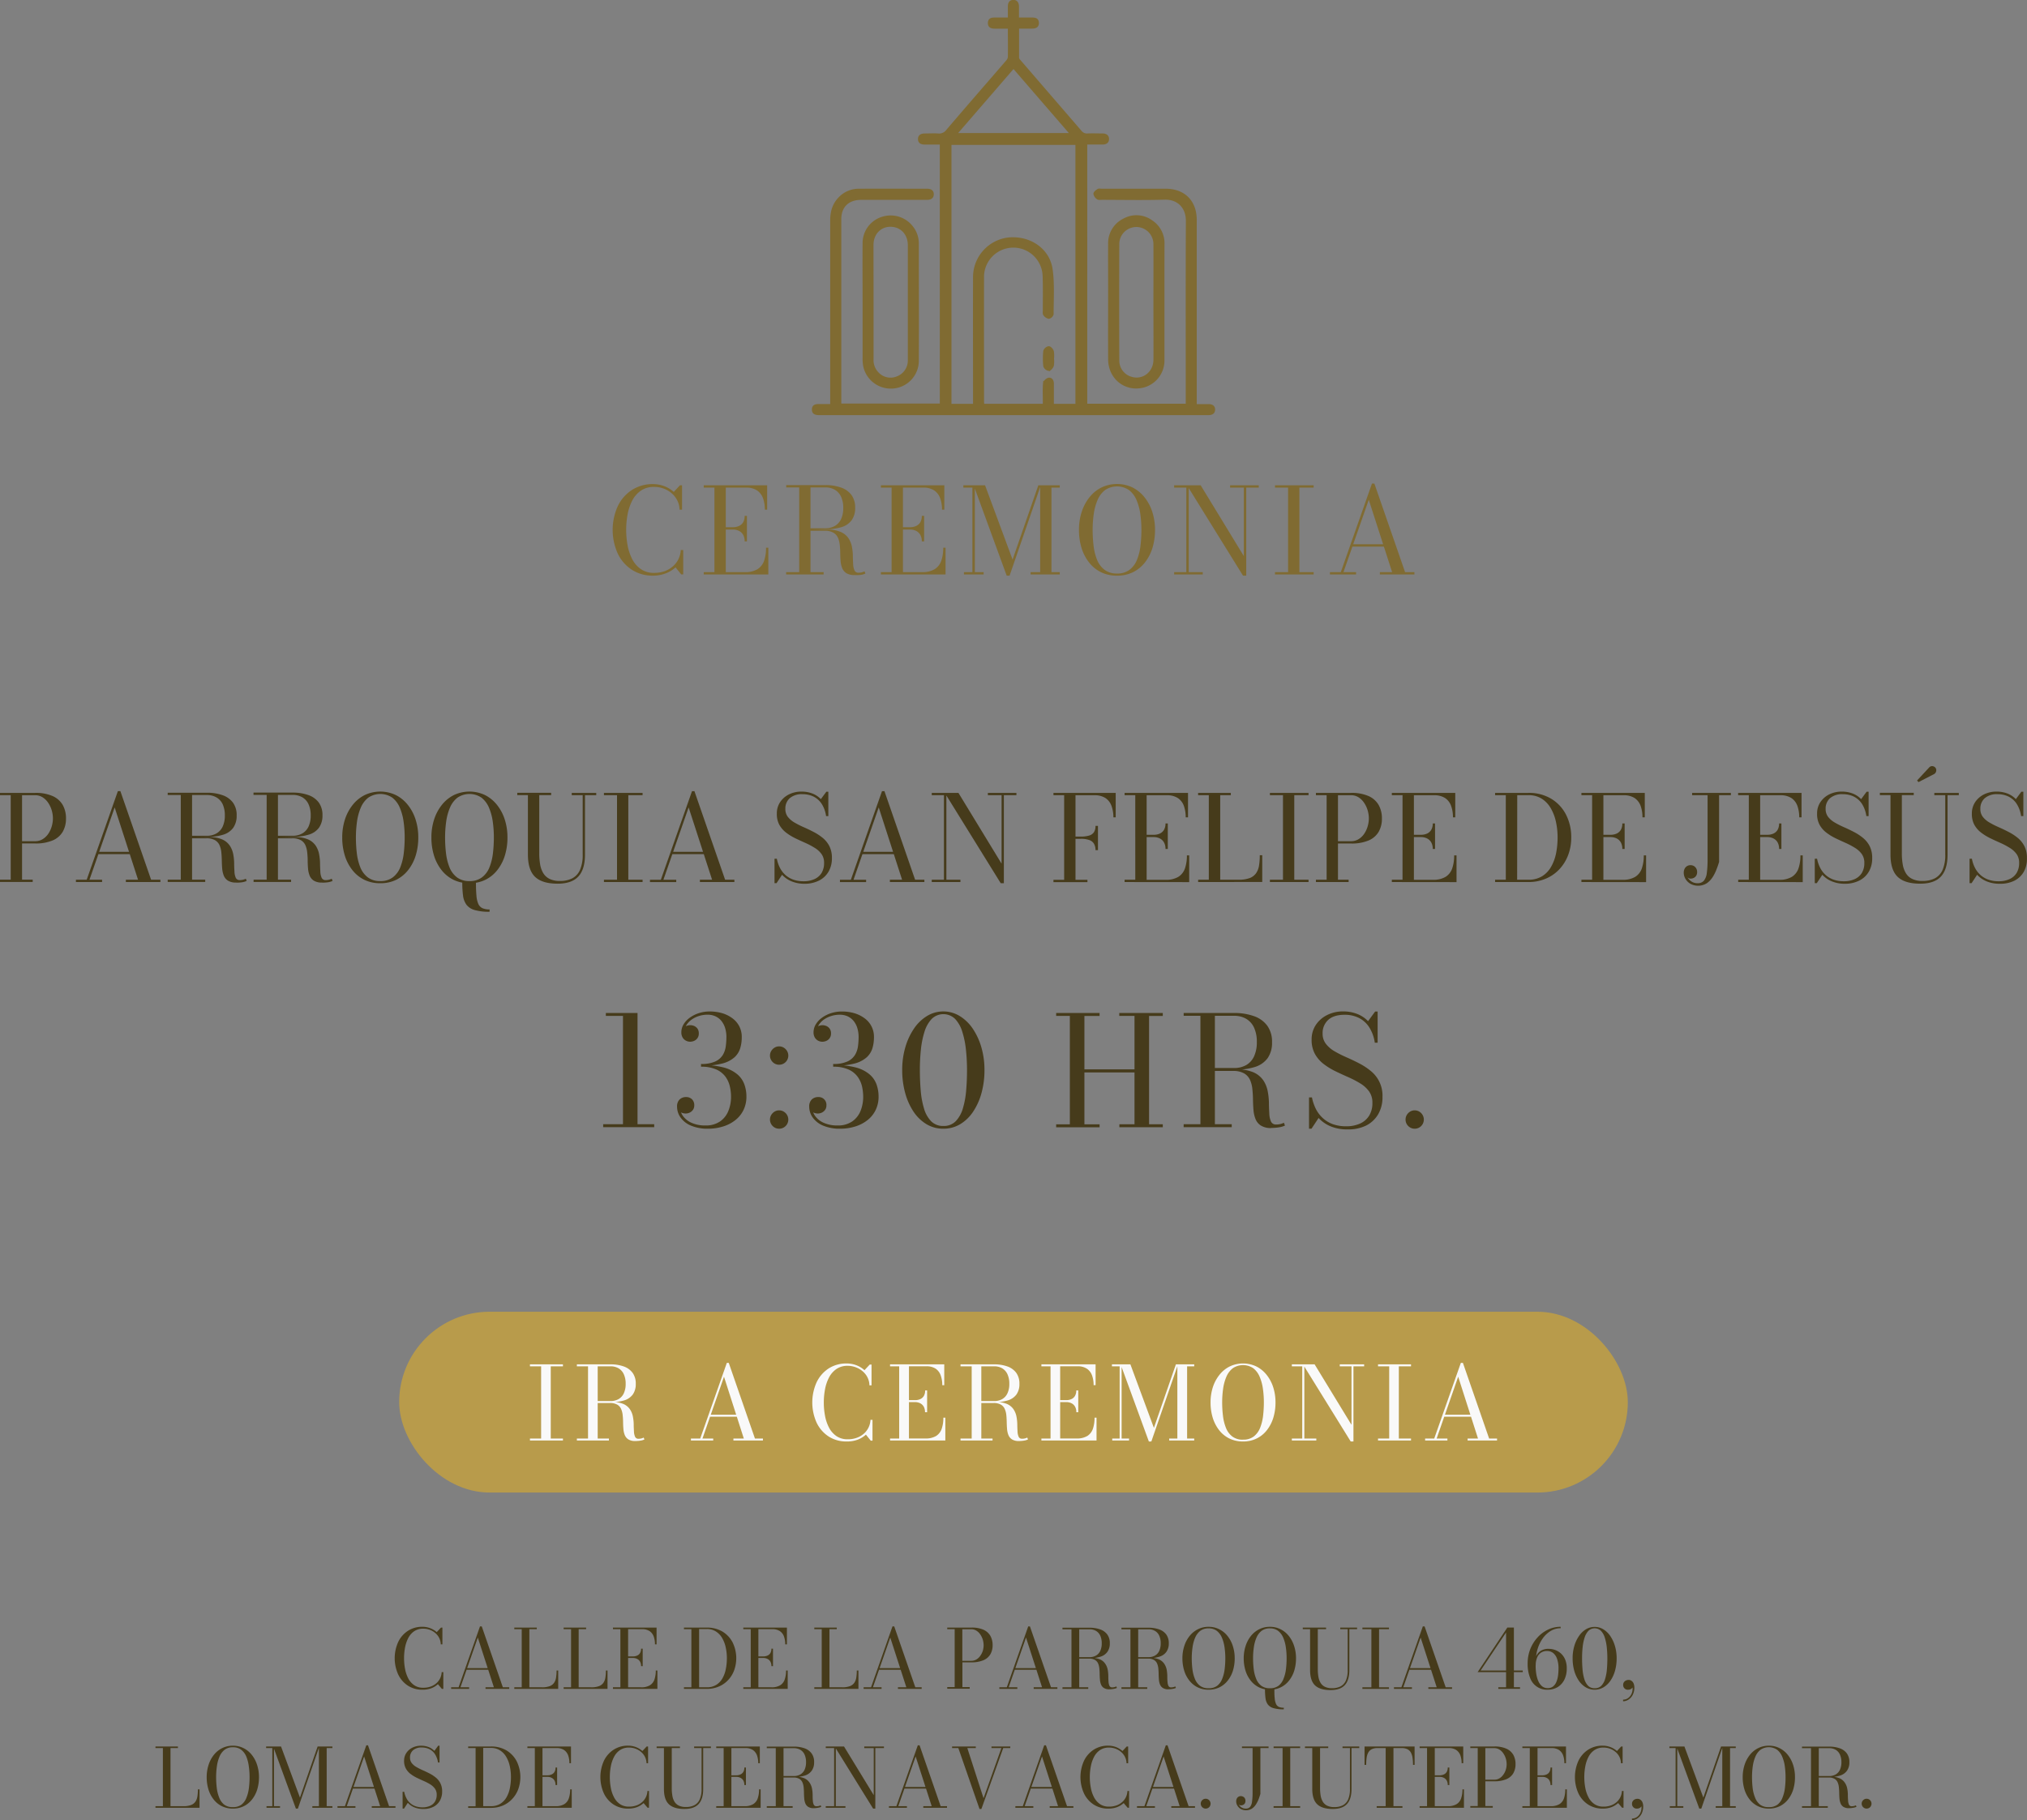<svg xmlns="http://www.w3.org/2000/svg" viewBox="0 0 818.3 734.9"><rect x="0" y="0" width="818.3" height="734.9" fill="#808080" stroke="none"/><defs><style>.cls-1{fill:#b89b4b;}.cls-2,.cls-3{fill:#806b32;}.cls-2{stroke:#806b32;stroke-miterlimit:10;}.cls-4{fill:#463b1b;}.cls-5{fill:#f9f9f9;}</style></defs><g id="Capa_2" data-name="Capa 2"><g id="Capa_1-2" data-name="Capa 1"><rect class="cls-1" x="161.15" y="529.62" width="496" height="73" rx="36.5"></rect><path class="cls-2" d="M482.62,163.65h5.21c1.19,0,2.19.37,2.21,1.69s-.94,1.77-2.14,1.77H330.72c-1.28,0-2.49-.22-2.46-1.79s1.17-1.69,2.39-1.68c1.57,0,3.15,0,5,0v-2.33q0-36.15,0-72.3c0-3.43.82-6.48,3.29-9a10.65,10.65,0,0,1,7.69-3.31c9.18-.05,18.36,0,27.54,0,1.25,0,2.32.32,2.3,1.76s-1.12,1.74-2.36,1.74q-13.25,0-26.48,0c-5.28,0-8.5,3.09-8.5,8.33q0,36.85,0,73.71c0,.35,0,.7.08,1.21h40.69V57.87c-2.18,0-4.33,0-6.47,0-1.25,0-2.34-.28-2.34-1.72s1.11-1.77,2.34-1.76c1.75,0,3.52-.12,5.26,0a4.06,4.06,0,0,0,3.74-1.65c8-9.38,16.11-18.69,24.16-28a3,3,0,0,0,.78-1.66c.07-3.91,0-7.82,0-12-1.94,0-3.78,0-5.63,0-1.28,0-2.46-.21-2.43-1.8s1.13-1.71,2.36-1.7c1.81,0,3.62,0,5.7,0,0-1.68,0-3.29,0-4.9,0-1.18.29-2.17,1.66-2.22s1.84,1,1.83,2.22c0,1.57,0,3.13,0,4.9h5.18c1.3,0,2.84-.15,2.87,1.69s-1.6,1.79-2.95,1.79H410.9c0,4.2,0,8.27,0,12.34a2.27,2.27,0,0,0,.67,1.17q12.31,14.28,24.64,28.56a3.21,3.21,0,0,0,2.86,1.25c2-.09,4,0,6,0,1.19,0,2.16.45,2.15,1.77s-1,1.72-2.19,1.71c-2.15,0-4.31,0-6.6,0V163.51h40.76v-2c0-24.1-.07-48.2.05-72.3,0-5.81-3.84-9.25-9.11-9.09-8.41.25-16.84.07-25.26.06-.58,0-1.32.16-1.71-.13a2.86,2.86,0,0,1-1.25-1.8c0-.49.81-1.11,1.39-1.49.33-.22.91-.07,1.38-.07q12.88,0,25.79,0c7.51,0,12.15,4.61,12.16,12.13q0,36.15,0,72.3Zm-89.31-.11v-2.17c0-16.55-.05-33.11,0-49.67a15.64,15.64,0,0,1,13.92-15.33c8.47-.77,16.11,4.34,17.23,12.48.82,5.92.38,12,.39,18a2,2,0,0,1-1.44,1.37,2.89,2.89,0,0,1-1.79-1.24c-.29-.4-.14-1.13-.14-1.71,0-4.74.1-9.48-.09-14.21a12.33,12.33,0,0,0-24.63,1.17c-.05,16.61,0,33.23,0,49.85,0,.45.07.9.11,1.44h24.61V161.4c0-2.22-.12-4.46.1-6.66a2.6,2.6,0,0,1,1.71-1.72c1.05-.21,1.64.67,1.66,1.78,0,.58,0,1.17,0,1.75,0,2.31,0,4.62,0,7h9.7V58H383.61V163.54Zm-7.6-109.32h46.88L409.15,27.11Z"></path><path class="cls-2" d="M348.73,122c0-8-.07-16,0-24a10.59,10.59,0,0,1,7.53-10,10.84,10.84,0,0,1,11.92,3.77,10.51,10.51,0,0,1,2.25,6.52c0,15.79.09,31.59,0,47.38a10.74,10.74,0,0,1-10.06,10.71A10.88,10.88,0,0,1,349,147.92a16.23,16.23,0,0,1-.27-3.49c0-7.48,0-15,0-22.46Zm3.43-.08c0,7.66,0,15.32,0,23a7.6,7.6,0,0,0,2.1,5.76,7.14,7.14,0,0,0,7.89,1.79,7.33,7.33,0,0,0,4.84-7c0-6.08,0-12.16,0-18.24q0-14.13,0-28.24c0-4-2.39-7.12-6-7.78-4.84-.9-8.82,2.47-8.86,7.63C352.12,106.45,352.16,114.17,352.16,121.89Z"></path><path class="cls-2" d="M469.59,121.87c0,7.84,0,15.68,0,23.52a10.75,10.75,0,0,1-8.4,10.69c-7.06,1.55-13.29-3.56-13.34-11-.05-9.65,0-19.3,0-29,0-5.85-.05-11.7,0-17.54a10.52,10.52,0,0,1,5.92-9.84,10.31,10.31,0,0,1,11.13.71,10.57,10.57,0,0,1,4.71,9.29C469.58,106.43,469.59,114.15,469.59,121.87Zm-3.46.16h0c0-7.89.06-15.79,0-23.68a7.39,7.39,0,0,0-14.77-.13q-.1,23.67,0,47.36a7.29,7.29,0,0,0,5.19,7c4.9,1.53,9.55-2,9.6-7.37C466.19,137.47,466.13,129.75,466.13,122Z"></path><path class="cls-2" d="M425,144.83a9.47,9.47,0,0,1-.06,2.77c-.22.69-1,1.64-1.53,1.66a2.24,2.24,0,0,1-1.74-1.43,28.83,28.83,0,0,1,0-6.09,2.28,2.28,0,0,1,1.7-1.46c.56,0,1.37.93,1.57,1.6A10.35,10.35,0,0,1,425,144.83Z"></path><path class="cls-3" d="M263.63,232.42a15.35,15.35,0,0,1-8.55-2.38,16,16,0,0,1-5.71-6.57,23.26,23.26,0,0,1,0-19.05,16,16,0,0,1,5.71-6.57,15.36,15.36,0,0,1,8.55-2.39,12.65,12.65,0,0,1,4.54.83,12.09,12.09,0,0,1,3.83,2.32l2.5-2.67h.84v9.84h-1a8.87,8.87,0,0,0-1.6-4.87,10,10,0,0,0-3.77-3.19,11,11,0,0,0-4.9-1.13,9.14,9.14,0,0,0-5.28,1.47,10.83,10.83,0,0,0-3.49,3.93,20.39,20.39,0,0,0-1.92,5.58,34.74,34.74,0,0,0,0,12.75,20.39,20.39,0,0,0,1.92,5.58,10.91,10.91,0,0,0,3.49,3.93,9.14,9.14,0,0,0,5.28,1.47,12.43,12.43,0,0,0,4.3-.71,10.23,10.23,0,0,0,3.35-2,9.11,9.11,0,0,0,2.21-2.93,9.45,9.45,0,0,0,.89-3.59h1v9.84H275l-2.28-2.83a12.25,12.25,0,0,1-4,2.43A14.22,14.22,0,0,1,263.63,232.42Z"></path><path class="cls-3" d="M284.1,231.94V231h4.32V196.88H284.1v-.94h25.6v9.84h-.93a13.54,13.54,0,0,0-.73-4.58,6.44,6.44,0,0,0-2.4-3.17,7.77,7.77,0,0,0-4.48-1.15H293V231h7.66a9.52,9.52,0,0,0,5.16-1.2,6.48,6.48,0,0,0,2.65-3.41,15.8,15.8,0,0,0,.78-5.26h.93v10.8Zm16.51-13.36a5.25,5.25,0,0,0-.62-2.67,4,4,0,0,0-1.7-1.58,5.43,5.43,0,0,0-2.43-.53h-4v-.94h4a5.86,5.86,0,0,0,2.43-.48,3.81,3.81,0,0,0,1.7-1.48,5,5,0,0,0,.62-2.62h.93v10.3Z"></path><path class="cls-3" d="M326,213.85v-.55h7.2a7.6,7.6,0,0,0,3.91-1,6.17,6.17,0,0,0,2.46-2.77,10.44,10.44,0,0,0,.85-4.44,10.58,10.58,0,0,0-.85-4.47,6.3,6.3,0,0,0-2.46-2.82,7.41,7.41,0,0,0-3.91-1H317.39v-.94h15.84a18.34,18.34,0,0,1,6.32,1,8.76,8.76,0,0,1,4.19,3,8.54,8.54,0,0,1,1.49,5.16,8.38,8.38,0,0,1-1.4,5,7.79,7.79,0,0,1-4.06,2.79,21.07,21.07,0,0,1-6.54.88Zm-8.64,18.09V231h15.14v.93Zm5.28-.5V196.59h4.56v34.85Zm22.32.74a6,6,0,0,1-3.26-.75,4.43,4.43,0,0,1-1.69-2,9.81,9.81,0,0,1-.66-2.88q-.13-1.6-.15-3.3c0-1.14-.08-2.24-.2-3.3a9.37,9.37,0,0,0-.74-2.88,4.43,4.43,0,0,0-1.84-2,6.65,6.65,0,0,0-3.46-.76h-7v-.5H334a13,13,0,0,1,5.46,1,7.26,7.26,0,0,1,3.06,2.49,9.4,9.4,0,0,1,1.39,3.4,21.14,21.14,0,0,1,.39,3.71c0,1.24.07,2.37.12,3.4a7,7,0,0,0,.53,2.49,1.67,1.67,0,0,0,1.65.93,5.55,5.55,0,0,0,1.34-.15,5.93,5.93,0,0,0,1.08-.4l.34.89a6.37,6.37,0,0,1-1.73.53A14.52,14.52,0,0,1,345,232.18Z"></path><path class="cls-3" d="M355.62,231.94V231h4.32V196.88h-4.32v-.94h25.61v9.84h-.94a13.3,13.3,0,0,0-.73-4.58,6.44,6.44,0,0,0-2.4-3.17,7.75,7.75,0,0,0-4.48-1.15h-8.16V231h7.66a9.52,9.52,0,0,0,5.16-1.2A6.53,6.53,0,0,0,380,226.4a15.8,15.8,0,0,0,.78-5.26h.94v10.8Zm16.51-13.36a5.15,5.15,0,0,0-.63-2.67,4,4,0,0,0-1.69-1.58,5.43,5.43,0,0,0-2.43-.53h-4v-.94h4a5.86,5.86,0,0,0,2.43-.48,3.74,3.74,0,0,0,1.69-1.48,4.91,4.91,0,0,0,.63-2.62h.94v10.3Z"></path><path class="cls-3" d="M393.54,195.94V231h3.55v.93h-7.94V231h3.4V196.88h-3.64v-.94Zm12.86,36.48-13.34-36.48h4.61l11.11,30,10.39-30h1l-12.6,36.48Zm21.43-36.48v.94h-3.36V231h3.36v.93H416.05V231h3.87V195.94Z"></path><path class="cls-3" d="M450.92,232.42a14.3,14.3,0,0,1-6.51-1.42,14.07,14.07,0,0,1-4.83-4,18,18,0,0,1-3-5.89,24.55,24.55,0,0,1-1-7.19,23.22,23.22,0,0,1,1.08-7.18,18.47,18.47,0,0,1,3.11-5.9,14.52,14.52,0,0,1,4.86-4,14.61,14.61,0,0,1,12.61,0,14.59,14.59,0,0,1,4.85,4,18.47,18.47,0,0,1,3.11,5.9,23.22,23.22,0,0,1,1.08,7.18,24.55,24.55,0,0,1-1,7.19,18,18,0,0,1-3,5.89,14.07,14.07,0,0,1-4.83,4A14.28,14.28,0,0,1,450.92,232.42Zm0-.86a8.08,8.08,0,0,0,5.07-1.5,9.52,9.52,0,0,0,3-4,22.18,22.18,0,0,0,1.42-5.68,54,54,0,0,0,.38-6.41,46.59,46.59,0,0,0-.44-6.4,22.17,22.17,0,0,0-1.54-5.68,10.1,10.1,0,0,0-3-4,8.64,8.64,0,0,0-9.73,0,10,10,0,0,0-3,4,22.17,22.17,0,0,0-1.54,5.68,46.59,46.59,0,0,0-.44,6.4,54,54,0,0,0,.38,6.41,22.18,22.18,0,0,0,1.42,5.68,9.52,9.52,0,0,0,3,4A8.13,8.13,0,0,0,450.92,231.56Z"></path><path class="cls-3" d="M479.89,195.94V231h5.66v.93H474V231h4.92V196.88H474v-.94Zm28.27,0v.94H503.1v35.54h-1.3l-22.61-36.48h5.52l17.43,28.59V196.88h-5.55v-.94Z"></path><path class="cls-3" d="M514.71,231.94V231H520V196.88h-5.28v-.94h15.6v.94h-5.76V231h5.76v.93Z"></path><path class="cls-3" d="M554.84,195.25,567.23,231H571v.93H557.05V231H562l-9.43-29.21L542.36,231h5.09v.93H536.89V231h4.39l12.58-35.76Zm-9.07,25.44v-.94h15.55v.94Z"></path><path class="cls-4" d="M14.16,320.13a16.79,16.79,0,0,1,7.08,1.28A8.79,8.79,0,0,1,25.32,325a10.86,10.86,0,0,1,1.32,5.45,10.53,10.53,0,0,1-1.32,5.39,8.57,8.57,0,0,1-4.08,3.49,17.51,17.51,0,0,1-7.08,1.22H8.9v14.62h4.3v.94H0v-.94H4.32V321.06H0v-.93ZM8.9,339.64h5.26a5.71,5.71,0,0,0,3.05-.82,7.41,7.41,0,0,0,2.27-2.16,10.47,10.47,0,0,0,1.4-3,11.34,11.34,0,0,0,.48-3.23,11.65,11.65,0,0,0-.48-3.26,11.15,11.15,0,0,0-1.4-3,7.72,7.72,0,0,0-2.27-2.25,5.65,5.65,0,0,0-3.05-.85H8.9Z"></path><path class="cls-4" d="M48.6,319.43,61,355.19h3.75v.94H50.81v-.94h4.92L46.29,326,36.12,355.19h5.09v.94H30.65v-.94H35l12.58-35.76Zm-9.07,25.44v-.94H55.08v.94Z"></path><path class="cls-4" d="M76.34,338v-.55h7.2a7.64,7.64,0,0,0,3.92-1,6.17,6.17,0,0,0,2.46-2.77,10.59,10.59,0,0,0,.85-4.44,10.77,10.77,0,0,0-.85-4.47A6.3,6.3,0,0,0,87.46,322a7.54,7.54,0,0,0-3.92-1H67.7v-.93H83.54a18.37,18.37,0,0,1,6.33,1,8.79,8.79,0,0,1,4.18,3,8.48,8.48,0,0,1,1.49,5.16,8.38,8.38,0,0,1-1.39,5,7.81,7.81,0,0,1-4.07,2.79,21,21,0,0,1-6.54.88Zm-8.64,18.1v-.94H82.85v.94Zm5.28-.51V320.77h4.56v34.85Zm22.32.75a6,6,0,0,1-3.25-.76,4.33,4.33,0,0,1-1.69-2,9.81,9.81,0,0,1-.66-2.88c-.09-1.06-.14-2.16-.16-3.3s-.08-2.24-.19-3.3a9.52,9.52,0,0,0-.74-2.88,4.48,4.48,0,0,0-1.84-2,6.77,6.77,0,0,0-3.47-.76h-7v-.5h7.92a13.09,13.09,0,0,1,5.46.95,7.14,7.14,0,0,1,3.06,2.49,9.32,9.32,0,0,1,1.4,3.4,21.14,21.14,0,0,1,.39,3.71c0,1.24.06,2.37.12,3.41a6.68,6.68,0,0,0,.53,2.48,1.66,1.66,0,0,0,1.64.94,5.55,5.55,0,0,0,1.35-.16,5.27,5.27,0,0,0,1.08-.4l.33.89a5.93,5.93,0,0,1-1.73.53A14.39,14.39,0,0,1,95.3,356.37Z"></path><path class="cls-4" d="M111,338v-.55h7.21a7.6,7.6,0,0,0,3.91-1,6.17,6.17,0,0,0,2.46-2.77,10.44,10.44,0,0,0,.85-4.44,10.61,10.61,0,0,0-.85-4.47,6.3,6.3,0,0,0-2.46-2.82,7.51,7.51,0,0,0-3.91-1H102.34v-.93h15.84a18.35,18.35,0,0,1,6.32,1,8.82,8.82,0,0,1,4.19,3,8.54,8.54,0,0,1,1.49,5.16,8.38,8.38,0,0,1-1.4,5,7.77,7.77,0,0,1-4.07,2.79,21,21,0,0,1-6.53.88Zm-8.63,18.1v-.94h15.14v.94Zm5.28-.51V320.77h4.56v34.85Zm22.32.75a6,6,0,0,1-3.26-.76,4.33,4.33,0,0,1-1.69-2,9.81,9.81,0,0,1-.66-2.88q-.14-1.59-.15-3.3c0-1.14-.08-2.24-.2-3.3a9.52,9.52,0,0,0-.74-2.88,4.43,4.43,0,0,0-1.84-2,6.75,6.75,0,0,0-3.46-.76h-7v-.5h7.92a13.17,13.17,0,0,1,5.47.95,7.26,7.26,0,0,1,3.06,2.49,9.48,9.48,0,0,1,1.39,3.4,21.14,21.14,0,0,1,.39,3.71c0,1.24.07,2.37.12,3.41a6.68,6.68,0,0,0,.53,2.48,1.67,1.67,0,0,0,1.65.94,5.53,5.53,0,0,0,1.34-.16,5.27,5.27,0,0,0,1.08-.4l.34.89a6.14,6.14,0,0,1-1.73.53A14.55,14.55,0,0,1,129.94,356.37Z"></path><path class="cls-4" d="M153.5,356.61a14.31,14.31,0,0,1-6.51-1.43,14,14,0,0,1-4.83-4,18.06,18.06,0,0,1-3-5.9,24.48,24.48,0,0,1-1-7.18,23.28,23.28,0,0,1,1.08-7.19,18.42,18.42,0,0,1,3.11-5.89,14.55,14.55,0,0,1,4.86-4,14.71,14.71,0,0,1,12.61,0,14.62,14.62,0,0,1,4.85,4,18.42,18.42,0,0,1,3.11,5.89,23.28,23.28,0,0,1,1.08,7.19,24.48,24.48,0,0,1-1,7.18,18.06,18.06,0,0,1-3,5.9,14,14,0,0,1-4.83,4A14.25,14.25,0,0,1,153.5,356.61Zm0-.87a8.08,8.08,0,0,0,5.07-1.5,9.44,9.44,0,0,0,3-4,22.18,22.18,0,0,0,1.42-5.68,53.92,53.92,0,0,0,.38-6.4,45.1,45.1,0,0,0-.44-6.41,22.17,22.17,0,0,0-1.54-5.68,10.1,10.1,0,0,0-3-4,8.64,8.64,0,0,0-9.73,0,10,10,0,0,0-3,4,22.17,22.17,0,0,0-1.54,5.68,46.62,46.62,0,0,0-.44,6.41,53.92,53.92,0,0,0,.38,6.4,22.18,22.18,0,0,0,1.42,5.68,9.52,9.52,0,0,0,3,4A8.13,8.13,0,0,0,153.5,355.74Z"></path><path class="cls-4" d="M189.5,356.61a14.31,14.31,0,0,1-6.51-1.43,14,14,0,0,1-4.83-4,18.06,18.06,0,0,1-3-5.9,24.48,24.48,0,0,1-1-7.18,23.28,23.28,0,0,1,1.08-7.19,18.42,18.42,0,0,1,3.11-5.89,14.55,14.55,0,0,1,4.86-4,14.71,14.71,0,0,1,12.61,0,14.62,14.62,0,0,1,4.85,4,18.42,18.42,0,0,1,3.11,5.89,23.28,23.28,0,0,1,1.08,7.19,24.48,24.48,0,0,1-1,7.18,18.06,18.06,0,0,1-3,5.9,14,14,0,0,1-4.83,4A14.25,14.25,0,0,1,189.5,356.61Zm0-.87a8.08,8.08,0,0,0,5.07-1.5,9.44,9.44,0,0,0,3-4,22.18,22.18,0,0,0,1.42-5.68,53.92,53.92,0,0,0,.38-6.4,45.1,45.1,0,0,0-.44-6.41,22.17,22.17,0,0,0-1.54-5.68,10.1,10.1,0,0,0-3-4,8.64,8.64,0,0,0-9.73,0,10,10,0,0,0-3,4,22.17,22.17,0,0,0-1.54,5.68,46.62,46.62,0,0,0-.44,6.41,53.92,53.92,0,0,0,.38,6.4,22.18,22.18,0,0,0,1.42,5.68,9.52,9.52,0,0,0,3,4A8.13,8.13,0,0,0,189.5,355.74Zm8.14,12.39a20.73,20.73,0,0,1-6.06-.71,6.27,6.27,0,0,1-3.29-2.16,8,8,0,0,1-1.37-3.71,41.5,41.5,0,0,1-.3-5.38,21.48,21.48,0,0,0,2.75.17,21.79,21.79,0,0,0,2.77-.17c0,2.18.07,4,.2,5.42a10.19,10.19,0,0,0,.76,3.37,3.48,3.48,0,0,0,1.67,1.73,7,7,0,0,0,2.87.5Z"></path><path class="cls-4" d="M240.7,320.13v.93h-4.54v24q0,5.93-2.68,8.83t-8.36,2.9c-4.15,0-7.18-.92-9.11-2.76s-2.89-4.83-2.89-9v-24h-4.3v-.93H222.5v.93h-4.8v23.55a26.25,26.25,0,0,0,.35,4.4,10.11,10.11,0,0,0,1.25,3.53,6.19,6.19,0,0,0,2.54,2.34,9.33,9.33,0,0,0,4.24.84,10.67,10.67,0,0,0,5-1.09,7,7,0,0,0,3.09-3.44,15,15,0,0,0,1.06-6.1v-24h-4.42v-.93Z"></path><path class="cls-4" d="M243.81,356.13v-.94h5.28V321.06h-5.28v-.93h15.6v.93h-5.76v34.13h5.76v.94Z"></path><path class="cls-4" d="M280.34,319.43l12.39,35.76h3.74v.94H282.55v-.94h4.92L278,326l-10.18,29.21H273v.94H262.39v-.94h4.39l12.58-35.76Zm-9.07,25.44v-.94h15.55v.94Z"></path><path class="cls-4" d="M324.84,356.82a13.42,13.42,0,0,1-5.35-1,10.74,10.74,0,0,1-3.77-2.63l-2.23,3.39h-.82v-9.87h.94a13.73,13.73,0,0,0,1.22,3.63,10.3,10.3,0,0,0,2.17,2.88,9.6,9.6,0,0,0,3.17,1.9,12,12,0,0,0,4.24.69,10.31,10.31,0,0,0,4.4-.87,6.44,6.44,0,0,0,2.87-2.5,7.59,7.59,0,0,0,1-4,6,6,0,0,0-1-3.57,9.27,9.27,0,0,0-2.74-2.52,30.84,30.84,0,0,0-3.76-2c-1.36-.6-2.72-1.22-4.08-1.88a21.48,21.48,0,0,1-3.74-2.29,10.32,10.32,0,0,1-2.75-3.17,9.07,9.07,0,0,1-1-4.52,8.14,8.14,0,0,1,1.34-4.65,9.12,9.12,0,0,1,3.6-3.12,11.17,11.17,0,0,1,5-1.11,12.2,12.2,0,0,1,4.36.75,9.6,9.6,0,0,1,3.47,2.29l2.23-3h.79v9.86h-.91a12.13,12.13,0,0,0-1.81-5,8.43,8.43,0,0,0-3.29-2.9,9.92,9.92,0,0,0-4.38-.95,7.45,7.45,0,0,0-5.2,1.62,5.56,5.56,0,0,0-1.76,4.29,5.14,5.14,0,0,0,1,3.24,9.33,9.33,0,0,0,2.7,2.3,34.46,34.46,0,0,0,3.7,1.87c1.34.59,2.68,1.23,4,1.92a20.75,20.75,0,0,1,3.69,2.41,10.55,10.55,0,0,1,2.7,3.36,10.43,10.43,0,0,1,1,4.82,10.57,10.57,0,0,1-1.35,5.43,9.17,9.17,0,0,1-3.81,3.59A12.66,12.66,0,0,1,324.84,356.82Z"></path><path class="cls-4" d="M357.05,319.43l12.38,35.76h3.74v.94H359.25v-.94h4.92L354.74,326l-10.17,29.21h5.08v.94H339.09v-.94h4.4l12.57-35.76ZM348,344.87v-.94h15.56v.94Z"></path><path class="cls-4" d="M382.05,320.13v35.06h5.67v.94H376.15v-.94h4.92V321.06h-4.92v-.93Zm28.28,0v.93h-5.07v35.55H404l-22.6-36.48h5.52l17.42,28.58V321.06h-5.54v-.93Z"></path><path class="cls-4" d="M450.41,320.13V330h-.94a13.11,13.11,0,0,0-.75-4.59,6.4,6.4,0,0,0-2.41-3.17,7.79,7.79,0,0,0-4.47-1.15h-7.66v34.13H439v.94H425.28v-.94h4.32V321.06h-4.32v-.93Zm-8.16,23.13a4.94,4.94,0,0,0-.62-2.61,3.55,3.55,0,0,0-1.91-1.49,9.89,9.89,0,0,0-3.38-.48H433.2v-.91h3.14a11.2,11.2,0,0,0,3.38-.42,3.46,3.46,0,0,0,1.91-1.36,4.57,4.57,0,0,0,.62-2.54h1v9.81Z"></path><path class="cls-4" d="M454,356.13v-.94h4.31V321.06H454v-.93h25.6V330h-.93a13.6,13.6,0,0,0-.73-4.59,6.4,6.4,0,0,0-2.41-3.17,7.79,7.79,0,0,0-4.47-1.15h-8.16v34.13h7.65a9.47,9.47,0,0,0,5.16-1.2,6.5,6.5,0,0,0,2.66-3.41,15.78,15.78,0,0,0,.78-5.25h.93v10.8Zm16.51-13.37a5.17,5.17,0,0,0-.63-2.67,4,4,0,0,0-1.69-1.58,5.43,5.43,0,0,0-2.43-.53h-4v-.93h4a5.86,5.86,0,0,0,2.43-.48,3.76,3.76,0,0,0,1.69-1.49,4.89,4.89,0,0,0,.63-2.62h.93v10.3Z"></path><path class="cls-4" d="M483.69,356.13v-.94H488V321.06h-4.32v-.93h13.2v.93H492.6v34.13H500a12.58,12.58,0,0,0,4.54-.68,5.57,5.57,0,0,0,2.58-2,7.55,7.55,0,0,0,1.16-3.11,25.49,25.49,0,0,0,.29-4.1h1v10.8Z"></path><path class="cls-4" d="M512.66,356.13v-.94h5.28V321.06h-5.28v-.93h15.6v.93H522.5v34.13h5.76v.94Z"></path><path class="cls-4" d="M545.4,320.13a16.79,16.79,0,0,1,7.08,1.28,8.79,8.79,0,0,1,4.08,3.61,10.86,10.86,0,0,1,1.32,5.45,10.53,10.53,0,0,1-1.32,5.39,8.57,8.57,0,0,1-4.08,3.49,17.51,17.51,0,0,1-7.08,1.22h-5.26v14.62h4.3v.94h-13.2v-.94h4.32V321.06h-4.32v-.93Zm-5.26,19.51h5.26a5.74,5.74,0,0,0,3.05-.82,7.26,7.26,0,0,0,2.26-2.16,10.23,10.23,0,0,0,1.41-3,11.34,11.34,0,0,0,.48-3.23,11.65,11.65,0,0,0-.48-3.26,10.88,10.88,0,0,0-1.41-3,7.57,7.57,0,0,0-2.26-2.25,5.67,5.67,0,0,0-3.05-.85h-5.26Z"></path><path class="cls-4" d="M561.88,356.13v-.94h4.32V321.06h-4.32v-.93h25.61V330h-.93a13.35,13.35,0,0,0-.74-4.59,6.33,6.33,0,0,0-2.4-3.17,7.79,7.79,0,0,0-4.47-1.15h-8.16v34.13h7.65a9.47,9.47,0,0,0,5.16-1.2,6.5,6.5,0,0,0,2.66-3.41,15.78,15.78,0,0,0,.78-5.25H588v10.8Zm16.52-13.37a5.17,5.17,0,0,0-.63-2.67,4,4,0,0,0-1.69-1.58,5.44,5.44,0,0,0-2.44-.53h-4v-.93h4a5.87,5.87,0,0,0,2.44-.48,3.76,3.76,0,0,0,1.69-1.49,4.89,4.89,0,0,0,.63-2.62h.93v10.3Z"></path><path class="cls-4" d="M617,320.13a17.34,17.34,0,0,1,9.21,2.36,16,16,0,0,1,6,6.44,19.82,19.82,0,0,1,2.1,9.2,19.61,19.61,0,0,1-1.25,7.11,17.12,17.12,0,0,1-3.55,5.73,16,16,0,0,1-5.48,3.8,17.72,17.72,0,0,1-7,1.36H603.57v-.94h4.32V321.06h-4.32v-.93Zm-4.53,35.06H617a10.22,10.22,0,0,0,5.57-1.42,10.64,10.64,0,0,0,3.63-3.84,18.17,18.17,0,0,0,2-5.48,32.8,32.8,0,0,0,.6-6.32,29.3,29.3,0,0,0-.67-6.33,18.58,18.58,0,0,0-2.09-5.48,11,11,0,0,0-3.64-3.84,9.77,9.77,0,0,0-5.36-1.42h-4.53Z"></path><path class="cls-4" d="M638.42,356.13v-.94h4.32V321.06h-4.32v-.93H664V330h-.94a13.36,13.36,0,0,0-.73-4.59,6.44,6.44,0,0,0-2.4-3.17,7.8,7.8,0,0,0-4.48-1.15h-8.16v34.13H655a9.52,9.52,0,0,0,5.16-1.2,6.48,6.48,0,0,0,2.65-3.41,15.78,15.78,0,0,0,.78-5.25h.94v10.8Zm16.51-13.37a5.27,5.27,0,0,0-.62-2.67,4,4,0,0,0-1.69-1.58,5.5,5.5,0,0,0-2.44-.53h-4v-.93h4a5.94,5.94,0,0,0,2.44-.48,3.81,3.81,0,0,0,1.69-1.49,5,5,0,0,0,.62-2.62h.94v10.3Z"></path><path class="cls-4" d="M698.76,320.13v.93H694V348c-.25.84-.57,1.81-1,2.9a17.25,17.25,0,0,1-1.56,3.17,8.83,8.83,0,0,1-2.4,2.54,6.58,6.58,0,0,1-6.63.22,5.63,5.63,0,0,1-2-2,4.87,4.87,0,0,1-.68-2.4,3.57,3.57,0,0,1,.37-1.71,2.6,2.6,0,0,1,1-1.05,2.66,2.66,0,0,1,1.36-.36,3,3,0,0,1,1.23.28,2.63,2.63,0,0,1,1,.92,2.73,2.73,0,0,1,.44,1.6,2.6,2.6,0,0,1-.44,1.56,2.41,2.41,0,0,1-1.1.87,3,3,0,0,1-1.39.19,1.46,1.46,0,0,1-.71-.32,1.22,1.22,0,0,1-.44-.71,4.21,4.21,0,0,0,.85,1.4,4.62,4.62,0,0,0,1.44,1.08,4.28,4.28,0,0,0,1.93.42,3.27,3.27,0,0,0,2.58-1,6.12,6.12,0,0,0,1.19-3.12,40.26,40.26,0,0,0,.31-5.46V321.06h-6.24v-.93Z"></path><path class="cls-4" d="M701.71,356.13v-.94H706V321.06h-4.32v-.93h25.6V330h-.93a13.6,13.6,0,0,0-.73-4.59,6.44,6.44,0,0,0-2.4-3.17,7.85,7.85,0,0,0-4.48-1.15h-8.16v34.13h7.66a9.52,9.52,0,0,0,5.16-1.2,6.48,6.48,0,0,0,2.65-3.41,15.78,15.78,0,0,0,.78-5.25h.93v10.8Zm16.51-13.37a5.27,5.27,0,0,0-.62-2.67,4,4,0,0,0-1.7-1.58,5.43,5.43,0,0,0-2.43-.53h-4v-.93h4a5.86,5.86,0,0,0,2.43-.48,3.78,3.78,0,0,0,1.7-1.49,5,5,0,0,0,.62-2.62h.93v10.3Z"></path><path class="cls-4" d="M744.79,356.82a13.38,13.38,0,0,1-5.35-1,10.65,10.65,0,0,1-3.77-2.63l-2.23,3.39h-.82v-9.87h.93a14.12,14.12,0,0,0,1.23,3.63,10.11,10.11,0,0,0,2.17,2.88,9.5,9.5,0,0,0,3.17,1.9,12,12,0,0,0,4.24.69,10.31,10.31,0,0,0,4.4-.87,6.44,6.44,0,0,0,2.87-2.5,7.59,7.59,0,0,0,1-4,6,6,0,0,0-1-3.57,9.4,9.4,0,0,0-2.74-2.52,30.84,30.84,0,0,0-3.76-2c-1.36-.6-2.72-1.22-4.08-1.88a21.48,21.48,0,0,1-3.74-2.29,10.19,10.19,0,0,1-2.75-3.17,9.07,9.07,0,0,1-1-4.52,8.14,8.14,0,0,1,1.35-4.65,9.12,9.12,0,0,1,3.6-3.12,11.17,11.17,0,0,1,5-1.11,12.2,12.2,0,0,1,4.36.75,9.6,9.6,0,0,1,3.47,2.29l2.23-3h.79v9.86h-.91a12.13,12.13,0,0,0-1.81-5,8.43,8.43,0,0,0-3.29-2.9,10,10,0,0,0-4.38-.95,7.45,7.45,0,0,0-5.2,1.62,5.56,5.56,0,0,0-1.76,4.29,5.14,5.14,0,0,0,1,3.24,9.33,9.33,0,0,0,2.7,2.3,34.46,34.46,0,0,0,3.7,1.87c1.34.59,2.68,1.23,4,1.92a20.75,20.75,0,0,1,3.69,2.41,10.55,10.55,0,0,1,2.7,3.36,10.44,10.44,0,0,1,1,4.82,10.56,10.56,0,0,1-1.34,5.43,9.14,9.14,0,0,1-3.82,3.59A12.62,12.62,0,0,1,744.79,356.82Z"></path><path class="cls-4" d="M790.77,320.13v.93h-4.54v24q0,5.93-2.67,8.83c-1.79,1.93-4.57,2.9-8.37,2.9-4.14,0-7.18-.92-9.1-2.76s-2.9-4.83-2.9-9v-24H758.9v-.93h13.68v.93h-4.8v23.55a25.24,25.24,0,0,0,.35,4.4,9.91,9.91,0,0,0,1.25,3.53,6.07,6.07,0,0,0,2.54,2.34,9.28,9.28,0,0,0,4.23.84,10.62,10.62,0,0,0,5-1.09,7.07,7.07,0,0,0,3.1-3.44,15,15,0,0,0,1.05-6.1v-24h-4.41v-.93Zm-16.27-4.35-.58-.65,4.85-5.23a1.6,1.6,0,0,1,1-.56,1.66,1.66,0,0,1,1,.18,1.57,1.57,0,0,1,.9,1.51,1.9,1.9,0,0,1-.24.88,1.62,1.62,0,0,1-.61.61Z"></path><path class="cls-4" d="M807.28,356.82a13.42,13.42,0,0,1-5.35-1,10.83,10.83,0,0,1-3.77-2.63l-2.23,3.39h-.82v-9.87h.94a13.73,13.73,0,0,0,1.22,3.63,10.15,10.15,0,0,0,2.18,2.88,9.46,9.46,0,0,0,3.16,1.9,12,12,0,0,0,4.24.69,10.31,10.31,0,0,0,4.4-.87,6.44,6.44,0,0,0,2.87-2.5,7.59,7.59,0,0,0,1-4,6,6,0,0,0-1-3.57,9.44,9.44,0,0,0-2.75-2.52,30.12,30.12,0,0,0-3.76-2c-1.36-.6-2.72-1.22-4.08-1.88a21.86,21.86,0,0,1-3.74-2.29,10.32,10.32,0,0,1-2.75-3.17,9.18,9.18,0,0,1-1-4.52,8.21,8.21,0,0,1,1.34-4.65,9.26,9.26,0,0,1,3.6-3.12,11.24,11.24,0,0,1,5-1.11,12.19,12.19,0,0,1,4.35.75,9.6,9.6,0,0,1,3.47,2.29l2.23-3h.8v9.86h-.92a12.13,12.13,0,0,0-1.81-5,8.36,8.36,0,0,0-3.29-2.9,9.92,9.92,0,0,0-4.38-.95,7.42,7.42,0,0,0-5.19,1.62,5.54,5.54,0,0,0-1.77,4.29,5.14,5.14,0,0,0,1,3.24,9.33,9.33,0,0,0,2.7,2.3,35.43,35.43,0,0,0,3.7,1.87c1.34.59,2.69,1.23,4,1.92a20.48,20.48,0,0,1,3.7,2.41,10.55,10.55,0,0,1,2.7,3.36,10.44,10.44,0,0,1,1,4.82A10.57,10.57,0,0,1,817,352a9.06,9.06,0,0,1-3.81,3.59A12.63,12.63,0,0,1,807.28,356.82Z"></path><path class="cls-4" d="M243.5,455.11v-1.2h20.6v1.2Zm8-.34V410.18h-6.92V409h12.79v45.79Z"></path><path class="cls-4" d="M286,455.72a17.22,17.22,0,0,1-7.17-1.29,9.73,9.73,0,0,1-4.15-3.32,7.55,7.55,0,0,1-1.35-4.25,3.91,3.91,0,0,1,1-2.92,3.68,3.68,0,0,1,2.65-1,3.33,3.33,0,0,1,2.35.87,3.3,3.3,0,0,1,.94,2.54,3,3,0,0,1-.49,1.71,3.46,3.46,0,0,1-1.28,1.12,3.65,3.65,0,0,1-1.71.4,4.1,4.1,0,0,1-1.67-.35,3.48,3.48,0,0,1-1.28-1,2.15,2.15,0,0,1-.49-1.39h1.17a6.38,6.38,0,0,0,1.21,3.76,8.45,8.45,0,0,0,3.51,2.76,13.08,13.08,0,0,0,5.49,1.05,10.09,10.09,0,0,0,5.95-1.62,9.4,9.4,0,0,0,3.36-4.25,15.09,15.09,0,0,0,1.08-5.75,18.88,18.88,0,0,0-.45-4,10.74,10.74,0,0,0-1.7-3.92,9.21,9.21,0,0,0-3.66-3,14.46,14.46,0,0,0-6.3-1.17V430a34.05,34.05,0,0,1,9.14,1,14.17,14.17,0,0,1,5.58,2.82,9.61,9.61,0,0,1,2.8,4.09,14.49,14.49,0,0,1,.8,4.86,12.14,12.14,0,0,1-1.17,5.38,11.71,11.71,0,0,1-3.26,4.07,15,15,0,0,1-4.89,2.57A19.93,19.93,0,0,1,286,455.72Zm-3-25.4v-.74a13.38,13.38,0,0,0,5.75-1,7,7,0,0,0,3.06-2.65A9.11,9.11,0,0,0,293,422.4a28.93,28.93,0,0,0,.25-3.64,12.45,12.45,0,0,0-.51-3.66,8.65,8.65,0,0,0-1.49-2.88,6.85,6.85,0,0,0-2.4-1.87,7.55,7.55,0,0,0-3.23-.66,11.29,11.29,0,0,0-3.44.52,10.32,10.32,0,0,0-3,1.48,7.51,7.51,0,0,0-2.1,2.26,5.42,5.42,0,0,0-.79,2.87h-1.17a2.34,2.34,0,0,1,.56-1.57,3.34,3.34,0,0,1,1.37-1,4.19,4.19,0,0,1,1.58-.33,4.1,4.1,0,0,1,1.71.37,3.19,3.19,0,0,1,1.27,1.09,3.1,3.1,0,0,1,.49,1.8,3.11,3.11,0,0,1-1.9,3.08,4.16,4.16,0,0,1-1.57.34,3.66,3.66,0,0,1-1.74-.44,3.35,3.35,0,0,1-1.32-1.27,4,4,0,0,1-.51-2.11,6.25,6.25,0,0,1,.89-3.18,9.06,9.06,0,0,1,2.5-2.69,12.91,12.91,0,0,1,3.67-1.85,14.14,14.14,0,0,1,4.41-.67,17.92,17.92,0,0,1,4.91.66,13.28,13.28,0,0,1,4.12,2,9.47,9.47,0,0,1,2.84,3.23,9.28,9.28,0,0,1,1.05,4.49,15.66,15.66,0,0,1-.6,4.38,8.29,8.29,0,0,1-2.31,3.71,11.87,11.87,0,0,1-5,2.55A32.84,32.84,0,0,1,283,430.32Z"></path><path class="cls-4" d="M314.53,429.89a3.52,3.52,0,0,1-1.84-.49,3.74,3.74,0,0,1-1.34-1.34,3.65,3.65,0,0,1,0-3.72,3.93,3.93,0,0,1,1.34-1.35,3.45,3.45,0,0,1,1.84-.51,3.51,3.51,0,0,1,1.86.51,3.77,3.77,0,0,1,1.34,1.35,3.68,3.68,0,0,1-3.2,5.55Zm0,25.83a3.52,3.52,0,0,1-1.84-.49,3.74,3.74,0,0,1-1.34-1.34,3.65,3.65,0,0,1,0-3.72,3.93,3.93,0,0,1,1.34-1.35,3.45,3.45,0,0,1,1.84-.51,3.51,3.51,0,0,1,1.86.51,3.77,3.77,0,0,1,1.34,1.35,3.68,3.68,0,0,1-3.2,5.55Z"></path><path class="cls-4" d="M339.35,455.72a17.22,17.22,0,0,1-7.17-1.29,9.73,9.73,0,0,1-4.15-3.32,7.55,7.55,0,0,1-1.35-4.25,3.91,3.91,0,0,1,1-2.92,3.68,3.68,0,0,1,2.65-1,3.12,3.12,0,0,1,3.29,3.41,2.94,2.94,0,0,1-.49,1.71,3.46,3.46,0,0,1-1.28,1.12,3.65,3.65,0,0,1-1.71.4,4.1,4.1,0,0,1-1.67-.35,3.48,3.48,0,0,1-1.28-1,2.15,2.15,0,0,1-.49-1.39h1.17a6.38,6.38,0,0,0,1.21,3.76,8.45,8.45,0,0,0,3.51,2.76,13.12,13.12,0,0,0,5.49,1.05,10.09,10.09,0,0,0,5.95-1.62,9.49,9.49,0,0,0,3.37-4.25,15.28,15.28,0,0,0,1.07-5.75,19.52,19.52,0,0,0-.44-4,10.93,10.93,0,0,0-1.71-3.92,9.21,9.21,0,0,0-3.66-3,14.46,14.46,0,0,0-6.3-1.17V430a34,34,0,0,1,9.14,1,14.17,14.17,0,0,1,5.58,2.82,9.61,9.61,0,0,1,2.8,4.09,14.49,14.49,0,0,1,.8,4.86,12.14,12.14,0,0,1-1.17,5.38,11.6,11.6,0,0,1-3.26,4.07,15.05,15.05,0,0,1-4.88,2.57A20,20,0,0,1,339.35,455.72Zm-3-25.4v-.74a13.38,13.38,0,0,0,5.75-1,7,7,0,0,0,3.06-2.65,9.11,9.11,0,0,0,1.21-3.52,28.93,28.93,0,0,0,.25-3.64,12.45,12.45,0,0,0-.51-3.66,8.65,8.65,0,0,0-1.49-2.88,6.85,6.85,0,0,0-2.4-1.87,7.55,7.55,0,0,0-3.23-.66,11.29,11.29,0,0,0-3.44.52,10.44,10.44,0,0,0-3,1.48,7.51,7.51,0,0,0-2.1,2.26,5.42,5.42,0,0,0-.79,2.87h-1.17a2.34,2.34,0,0,1,.56-1.57,3.34,3.34,0,0,1,1.37-1,4.19,4.19,0,0,1,1.58-.33,4.07,4.07,0,0,1,1.71.37,3.19,3.19,0,0,1,1.27,1.09,3.11,3.11,0,0,1,.5,1.8,3.13,3.13,0,0,1-1.91,3.08,4.12,4.12,0,0,1-1.57.34,3.68,3.68,0,0,1-1.74-.44,3.35,3.35,0,0,1-1.32-1.27,4,4,0,0,1-.51-2.11,6.25,6.25,0,0,1,.89-3.18,9.06,9.06,0,0,1,2.5-2.69,12.91,12.91,0,0,1,3.67-1.85,14.18,14.18,0,0,1,4.41-.67,17.92,17.92,0,0,1,4.91.66,13.18,13.18,0,0,1,4.12,2,9.16,9.16,0,0,1,3.89,7.72,15.66,15.66,0,0,1-.6,4.38,8.29,8.29,0,0,1-2.31,3.71,11.87,11.87,0,0,1-5,2.55A32.84,32.84,0,0,1,336.4,430.32Z"></path><path class="cls-4" d="M380.83,455.72a13,13,0,0,1-6.81-1.83,16.61,16.61,0,0,1-5.25-5.09,25.9,25.9,0,0,1-3.36-7.55,34.47,34.47,0,0,1-1.19-9.21,32.54,32.54,0,0,1,1.26-9.21,26.52,26.52,0,0,1,3.51-7.55,17.27,17.27,0,0,1,5.27-5.08,12.69,12.69,0,0,1,13.13,0,17.3,17.3,0,0,1,5.28,5.08,26.5,26.5,0,0,1,3.5,7.55,32.54,32.54,0,0,1,1.26,9.21,34.47,34.47,0,0,1-1.18,9.21,25.66,25.66,0,0,1-3.37,7.55,16.48,16.48,0,0,1-5.24,5.09A13,13,0,0,1,380.83,455.72Zm0-1.11a6.64,6.64,0,0,0,5-1.92,12.57,12.57,0,0,0,2.88-5.16,34.72,34.72,0,0,0,1.33-7.28q.35-4,.34-8.21a76.6,76.6,0,0,0-.43-8.21,36.32,36.32,0,0,0-1.48-7.27,13.06,13.06,0,0,0-2.9-5.17,6.76,6.76,0,0,0-9.44,0,13.19,13.19,0,0,0-2.91,5.17,36.37,36.37,0,0,0-1.46,7.27,79.32,79.32,0,0,0-.41,8.21q0,4.18.34,8.21a34.74,34.74,0,0,0,1.32,7.28,12.23,12.23,0,0,0,2.87,5.16A6.67,6.67,0,0,0,380.83,454.61Z"></path><path class="cls-4" d="M469.42,409v1.2h-5.54v43.73h5.54v1.2H451.89v-1.2H458V433H437.78v20.94h6.12v1.2H426.37v-1.2h5.53V410.18h-5.53V409H443.9v1.2h-6.12v21.56H458V410.18h-6.15V409Z"></path><path class="cls-4" d="M488.91,431.92v-.71h9.23a9.68,9.68,0,0,0,5-1.21,7.87,7.87,0,0,0,3.15-3.55,13.37,13.37,0,0,0,1.09-5.69A13.55,13.55,0,0,0,506.3,415a8,8,0,0,0-3.15-3.61,9.5,9.5,0,0,0-5-1.25h-20.3V409h20.3a23.42,23.42,0,0,1,8.1,1.28,11.23,11.23,0,0,1,5.37,3.89,10.91,10.91,0,0,1,1.9,6.61,10.76,10.76,0,0,1-1.78,6.46,10.09,10.09,0,0,1-5.21,3.58,27.15,27.15,0,0,1-8.38,1.12Zm-11.07,23.19v-1.2h19.41v1.2Zm6.77-.65V409.81h5.84v44.65Zm28.6,1a7.57,7.57,0,0,1-4.17-1,5.49,5.49,0,0,1-2.17-2.61,12.32,12.32,0,0,1-.84-3.69c-.12-1.36-.18-2.77-.2-4.23s-.11-2.86-.25-4.23a12,12,0,0,0-.95-3.69,5.83,5.83,0,0,0-2.36-2.61,8.65,8.65,0,0,0-4.44-1h-8.92v-.64h10.15a16.8,16.8,0,0,1,7,1.21,9.37,9.37,0,0,1,3.92,3.2,11.88,11.88,0,0,1,1.78,4.35,27.27,27.27,0,0,1,.51,4.75c0,1.59.08,3.05.15,4.37a8.55,8.55,0,0,0,.68,3.18,2.11,2.11,0,0,0,2.1,1.2,7.09,7.09,0,0,0,1.73-.2,6.59,6.59,0,0,0,1.38-.51l.43,1.14a8,8,0,0,1-2.21.68A18.59,18.59,0,0,1,513.21,455.41Z"></path><path class="cls-4" d="M544,456a17.26,17.26,0,0,1-6.86-1.25,13.86,13.86,0,0,1-4.83-3.36l-2.86,4.33h-1V443.08h1.19a18.19,18.19,0,0,0,1.57,4.65,13,13,0,0,0,2.79,3.69,12.21,12.21,0,0,0,4,2.44,15.61,15.61,0,0,0,5.43.88,13.31,13.31,0,0,0,5.65-1.11,8.34,8.34,0,0,0,3.67-3.21,9.7,9.7,0,0,0,1.29-5.15,7.69,7.69,0,0,0-1.32-4.57,12.08,12.08,0,0,0-3.52-3.23,39.45,39.45,0,0,0-4.81-2.52q-2.62-1.15-5.23-2.41a28.12,28.12,0,0,1-4.8-2.94,13.3,13.3,0,0,1-3.52-4.06,11.7,11.7,0,0,1-1.34-5.8,10.52,10.52,0,0,1,1.72-5.95,11.65,11.65,0,0,1,4.62-4,14.18,14.18,0,0,1,6.42-1.43,15.64,15.64,0,0,1,5.58,1,12.19,12.19,0,0,1,4.45,2.94l2.86-3.9h1V421H555a15.55,15.55,0,0,0-2.32-6.35,10.68,10.68,0,0,0-4.21-3.72,12.69,12.69,0,0,0-5.61-1.21q-4.4,0-6.66,2.07a7.11,7.11,0,0,0-2.26,5.49,6.58,6.58,0,0,0,1.31,4.15,11.79,11.79,0,0,0,3.46,3,46.29,46.29,0,0,0,4.73,2.4c1.72.75,3.45,1.57,5.17,2.46a26,26,0,0,1,4.73,3.09,12.74,12.74,0,0,1,4.77,10.47,13.61,13.61,0,0,1-1.72,7,11.75,11.75,0,0,1-4.89,4.6A16.27,16.27,0,0,1,544,456Z"></path><path class="cls-4" d="M571.11,455.72a3.56,3.56,0,0,1-1.85-.49,3.82,3.82,0,0,1-1.34-1.34,3.71,3.71,0,0,1,0-3.72,4,4,0,0,1,1.34-1.35,3.48,3.48,0,0,1,1.85-.51,3.57,3.57,0,0,1,1.86.51,3.74,3.74,0,0,1,1.33,1.35,3.71,3.71,0,0,1-1.33,5.06A3.64,3.64,0,0,1,571.11,455.72Z"></path><path class="cls-5" d="M213.94,581.61v-.8h4.51V551.66h-4.51v-.8h13.32v.8h-4.92v29.15h4.92v.8Z"></path><path class="cls-5" d="M240.26,566.15v-.47h6.15a6.46,6.46,0,0,0,3.34-.81,5.18,5.18,0,0,0,2.1-2.37,8.8,8.8,0,0,0,.73-3.79,9,9,0,0,0-.73-3.81,5.28,5.28,0,0,0-2.1-2.41,6.36,6.36,0,0,0-3.34-.83H232.88v-.8h13.53a15.54,15.54,0,0,1,5.4.85,7.53,7.53,0,0,1,3.58,2.59,7.31,7.31,0,0,1,1.27,4.41,7.21,7.21,0,0,1-1.19,4.31,6.73,6.73,0,0,1-3.47,2.39,18.47,18.47,0,0,1-5.59.74Zm-7.38,15.46v-.8h12.94v.8Zm4.51-.43V551.41h3.9v29.77Zm19.07.64a5.08,5.08,0,0,1-2.78-.65,3.74,3.74,0,0,1-1.45-1.74,8.07,8.07,0,0,1-.56-2.46c-.08-.91-.12-1.85-.13-2.82s-.07-1.91-.17-2.82a8.08,8.08,0,0,0-.63-2.46,3.82,3.82,0,0,0-1.57-1.74,5.78,5.78,0,0,0-3-.65h-6v-.43H247a11.17,11.17,0,0,1,4.66.81A6.17,6.17,0,0,1,254.3,569a7.78,7.78,0,0,1,1.19,2.9,18,18,0,0,1,.34,3.17c0,1.06.06,2,.1,2.91a5.82,5.82,0,0,0,.45,2.12,1.41,1.41,0,0,0,1.41.8,4.6,4.6,0,0,0,1.15-.13,4.51,4.51,0,0,0,.92-.34l.29.76a5.12,5.12,0,0,1-1.48.45A12.3,12.3,0,0,1,256.46,581.82Z"></path><path class="cls-5" d="M294.2,550.27l10.57,30.54H308v.8H296.08v-.8h4.2l-8-24.95-8.69,24.95h4.34v.8h-9v-.8h3.75l10.74-30.54ZM286.45,572v-.8h13.28v.8Z"></path><path class="cls-5" d="M341.84,582a13.07,13.07,0,0,1-7.3-2,13.69,13.69,0,0,1-4.88-5.61,19.89,19.89,0,0,1,0-16.27,13.69,13.69,0,0,1,4.88-5.61,13.07,13.07,0,0,1,7.3-2,10.85,10.85,0,0,1,3.88.71,10.23,10.23,0,0,1,3.27,2l2.13-2.28h.72v8.41H351a7.59,7.59,0,0,0-1.36-4.17,8.57,8.57,0,0,0-3.22-2.72,9.41,9.41,0,0,0-4.19-1,7.87,7.87,0,0,0-4.51,1.25,9.38,9.38,0,0,0-3,3.37,17,17,0,0,0-1.64,4.76,29.32,29.32,0,0,0,0,10.89,17,17,0,0,0,1.64,4.76,9.38,9.38,0,0,0,3,3.37,7.87,7.87,0,0,0,4.51,1.25,10.48,10.48,0,0,0,3.68-.61,8.75,8.75,0,0,0,2.86-1.68,7.88,7.88,0,0,0,2.64-5.56h.82v8.4h-.72l-1.94-2.42a10.2,10.2,0,0,1-3.42,2.07A12,12,0,0,1,341.84,582Z"></path><path class="cls-5" d="M359.32,581.61v-.8H363V551.66h-3.69v-.8H381.2v8.41h-.8a11.35,11.35,0,0,0-.63-3.92,5.43,5.43,0,0,0-2-2.71,6.65,6.65,0,0,0-3.82-1h-7v29.15h6.54a8.18,8.18,0,0,0,4.41-1,5.59,5.59,0,0,0,2.26-2.91,13.39,13.39,0,0,0,.67-4.49h.8v9.22Zm14.11-11.42a4.46,4.46,0,0,0-.53-2.27,3.45,3.45,0,0,0-1.45-1.36,4.64,4.64,0,0,0-2.08-.45H366v-.8h3.42a4.92,4.92,0,0,0,2.08-.41,3.19,3.19,0,0,0,1.45-1.27,4.23,4.23,0,0,0,.53-2.23h.8v8.79Z"></path><path class="cls-5" d="M395.14,566.15v-.47h6.15a6.48,6.48,0,0,0,3.34-.81,5.24,5.24,0,0,0,2.1-2.37,8.8,8.8,0,0,0,.73-3.79,9,9,0,0,0-.73-3.81,5.34,5.34,0,0,0-2.1-2.41,6.39,6.39,0,0,0-3.34-.83H387.76v-.8h13.53a15.54,15.54,0,0,1,5.4.85,7.53,7.53,0,0,1,3.58,2.59,7.37,7.37,0,0,1,1.27,4.41,7.21,7.21,0,0,1-1.19,4.31,6.72,6.72,0,0,1-3.48,2.39,18.35,18.35,0,0,1-5.58.74Zm-7.38,15.46v-.8h12.93v.8Zm4.51-.43V551.41h3.89v29.77Zm19.06.64a5,5,0,0,1-2.77-.65,3.68,3.68,0,0,1-1.45-1.74,8.07,8.07,0,0,1-.56-2.46c-.08-.91-.12-1.85-.14-2.82s-.07-1.91-.16-2.82a8.08,8.08,0,0,0-.64-2.46,3.8,3.8,0,0,0-1.56-1.74,5.79,5.79,0,0,0-3-.65h-5.94v-.43h6.76a11.19,11.19,0,0,1,4.67.81,6.23,6.23,0,0,1,2.61,2.13,8,8,0,0,1,1.19,2.9,19,19,0,0,1,.34,3.17c0,1.06.05,2,.1,2.91a5.82,5.82,0,0,0,.45,2.12,1.4,1.4,0,0,0,1.41.8,4.47,4.47,0,0,0,1.14-.13,4.85,4.85,0,0,0,.93-.34l.28.76a5.14,5.14,0,0,1-1.47.45A12.42,12.42,0,0,1,411.33,581.82Z"></path><path class="cls-5" d="M420.41,581.61v-.8h3.69V551.66h-3.69v-.8h21.88v8.41h-.8a11.35,11.35,0,0,0-.63-3.92,5.49,5.49,0,0,0-2.05-2.71,6.65,6.65,0,0,0-3.82-1h-7v29.15h6.54a8.18,8.18,0,0,0,4.41-1,5.59,5.59,0,0,0,2.26-2.91,13.65,13.65,0,0,0,.67-4.49h.8v9.22Zm14.11-11.42a4.36,4.36,0,0,0-.54-2.27,3.37,3.37,0,0,0-1.44-1.36,4.64,4.64,0,0,0-2.08-.45H427v-.8h3.43a4.92,4.92,0,0,0,2.08-.41,3.11,3.11,0,0,0,1.44-1.27,4.14,4.14,0,0,0,.54-2.23h.8v8.79Z"></path><path class="cls-5" d="M452.8,550.86v29.95h3v.8h-6.79v-.8H452V551.66h-3.11v-.8Zm11,31.16-11.4-31.16h3.94l9.49,25.65,8.88-25.65h.86L464.8,582Zm18.31-31.16v.8h-2.87v29.15h2.87v.8H472v-.8h3.3V550.86Z"></path><path class="cls-5" d="M501.82,582a12.3,12.3,0,0,1-5.57-1.22,11.93,11.93,0,0,1-4.12-3.39,15.61,15.61,0,0,1-2.56-5,21,21,0,0,1-.87-6.14,20,20,0,0,1,.92-6.14,15.76,15.76,0,0,1,2.66-5,12.22,12.22,0,0,1,4.15-3.39,12.49,12.49,0,0,1,10.77,0,12.28,12.28,0,0,1,4.14,3.39,15.76,15.76,0,0,1,2.66,5,20,20,0,0,1,.92,6.14,21,21,0,0,1-.87,6.14,15.44,15.44,0,0,1-2.57,5,11.84,11.84,0,0,1-4.12,3.39A12.2,12.2,0,0,1,501.82,582Zm0-.74a6.81,6.81,0,0,0,4.32-1.28,8.08,8.08,0,0,0,2.55-3.44,19.24,19.24,0,0,0,1.21-4.85,47,47,0,0,0,.32-5.47,38.12,38.12,0,0,0-.38-5.48,18.93,18.93,0,0,0-1.31-4.85,8.53,8.53,0,0,0-2.56-3.44,7.38,7.38,0,0,0-8.31,0,8.57,8.57,0,0,0-2.58,3.44,18.93,18.93,0,0,0-1.31,4.85,39.61,39.61,0,0,0-.38,5.48,44.88,44.88,0,0,0,.33,5.47,18.83,18.83,0,0,0,1.21,4.85,8.15,8.15,0,0,0,2.54,3.44A6.9,6.9,0,0,0,501.82,581.28Z"></path><path class="cls-5" d="M526.56,550.86v29.95h4.84v.8h-9.88v-.8h4.2V551.66h-4.2v-.8Zm24.15,0v.8h-4.32V582h-1.11L526,550.86h4.71l14.89,24.42V551.66h-4.74v-.8Z"></path><path class="cls-5" d="M556.31,581.61v-.8h4.51V551.66h-4.51v-.8h13.32v.8h-4.92v29.15h4.92v.8Z"></path><path class="cls-5" d="M590.58,550.27l10.58,30.54h3.2v.8H592.47v-.8h4.2l-8-24.95-8.7,24.95h4.35v.8h-9v-.8H579l10.74-30.54ZM582.84,572v-.8h13.28v.8Z"></path><path class="cls-4" d="M170.55,682.23a10.56,10.56,0,0,1-5.88-1.64,11,11,0,0,1-3.92-4.52,15.92,15.92,0,0,1,0-13.1,11,11,0,0,1,3.92-4.51,10.48,10.48,0,0,1,5.88-1.64,8.63,8.63,0,0,1,3.12.57,8.38,8.38,0,0,1,2.64,1.59l1.71-1.83h.58v6.76h-.66a6.09,6.09,0,0,0-1.1-3.35,7,7,0,0,0-2.59-2.19,7.51,7.51,0,0,0-3.37-.78,6.33,6.33,0,0,0-3.63,1,7.49,7.49,0,0,0-2.4,2.7,14,14,0,0,0-1.32,3.84,23.6,23.6,0,0,0,0,8.76,13.8,13.8,0,0,0,1.32,3.84,7.49,7.49,0,0,0,2.4,2.7,6.25,6.25,0,0,0,3.63,1,8.43,8.43,0,0,0,3-.49,7,7,0,0,0,2.3-1.35,6.44,6.44,0,0,0,1.52-2,6.65,6.65,0,0,0,.61-2.47h.66v6.77h-.58L176.78,680a8.46,8.46,0,0,1-2.74,1.67A10,10,0,0,1,170.55,682.23Z"></path><path class="cls-4" d="M194.49,656.67,203,681.25h2.58v.65H196v-.65h3.38l-6.49-20.08-7,20.08h3.5v.65h-7.26v-.65h3l8.64-24.58Zm-6.24,17.49v-.65h10.69v.65Z"></path><path class="cls-4" d="M207.62,681.9v-.65h3V657.79h-3v-.64h9.08v.64h-3v23.46h5.1a8.4,8.4,0,0,0,3.12-.47,3.72,3.72,0,0,0,1.77-1.35,5,5,0,0,0,.8-2.14,17.14,17.14,0,0,0,.2-2.82h.66v7.43Z"></path><path class="cls-4" d="M227.54,681.9v-.65h3V657.79h-3v-.64h9.07v.64h-3v23.46h5.1a8.38,8.38,0,0,0,3.11-.47,3.7,3.7,0,0,0,1.78-1.35,5.16,5.16,0,0,0,.8-2.14,18.31,18.31,0,0,0,.2-2.82h.66v7.43Z"></path><path class="cls-4" d="M247.45,681.9v-.65h3V657.79h-3v-.64h17.61v6.76h-.65a9.06,9.06,0,0,0-.5-3.15,4.48,4.48,0,0,0-1.65-2.18,5.31,5.31,0,0,0-3.08-.79h-5.61v23.46h5.27a6.51,6.51,0,0,0,3.54-.82,4.47,4.47,0,0,0,1.83-2.34,11.14,11.14,0,0,0,.53-3.62h.65v7.43Zm11.35-9.19a3.55,3.55,0,0,0-.43-1.84,2.69,2.69,0,0,0-1.16-1.08,3.63,3.63,0,0,0-1.67-.37h-2.76v-.64h2.76a4,4,0,0,0,1.67-.33,2.55,2.55,0,0,0,1.16-1,3.38,3.38,0,0,0,.43-1.8h.65v7.08Z"></path><path class="cls-4" d="M285.35,657.15a12,12,0,0,1,6.33,1.62,11,11,0,0,1,4.11,4.43,14.48,14.48,0,0,1,.58,11.21,11.63,11.63,0,0,1-2.44,3.94,11,11,0,0,1-3.77,2.61,12,12,0,0,1-4.81.94h-9.24v-.65h3V657.79h-3v-.64Zm-3.12,24.1h3.12a7.05,7.05,0,0,0,3.83-1,7.35,7.35,0,0,0,2.49-2.64,12.31,12.31,0,0,0,1.35-3.77,22.13,22.13,0,0,0,.42-4.35,20.2,20.2,0,0,0-.47-4.35,12.67,12.67,0,0,0-1.43-3.77,7.67,7.67,0,0,0-2.51-2.64,6.71,6.71,0,0,0-3.68-1h-3.12Z"></path><path class="cls-4" d="M300.07,681.9v-.65h3V657.79h-3v-.64h17.61v6.76H317a9.29,9.29,0,0,0-.5-3.15,4.48,4.48,0,0,0-1.65-2.18,5.33,5.33,0,0,0-3.08-.79h-5.61v23.46h5.26a6.55,6.55,0,0,0,3.55-.82,4.4,4.4,0,0,0,1.82-2.34,10.87,10.87,0,0,0,.54-3.62H318v7.43Zm11.35-9.19a3.55,3.55,0,0,0-.43-1.84,2.69,2.69,0,0,0-1.16-1.08,3.64,3.64,0,0,0-1.68-.37H305.4v-.64h2.75a4.06,4.06,0,0,0,1.68-.33,2.55,2.55,0,0,0,1.16-1,3.38,3.38,0,0,0,.43-1.8h.64v7.08Z"></path><path class="cls-4" d="M328.73,681.9v-.65h3V657.79h-3v-.64h9.07v.64h-2.95v23.46H340a8.4,8.4,0,0,0,3.12-.47,3.72,3.72,0,0,0,1.77-1.35,5.16,5.16,0,0,0,.8-2.14,18.31,18.31,0,0,0,.2-2.82h.66v7.43Z"></path><path class="cls-4" d="M361,656.67l8.51,24.58h2.57v.65H362.5v-.65h3.39l-6.49-20.08-7,20.08h3.49v.65h-7.25v-.65h3l8.65-24.58Zm-6.24,17.49v-.65h10.69v.65Z"></path><path class="cls-4" d="M392.1,657.15A11.53,11.53,0,0,1,397,658a6.07,6.07,0,0,1,2.81,2.48,7.54,7.54,0,0,1,.91,3.75,7.27,7.27,0,0,1-.91,3.7,5.88,5.88,0,0,1-2.81,2.4,12.06,12.06,0,0,1-4.87.84h-3.61v10h2.95v.65h-9.07v-.65h3V657.79h-3v-.64Zm-3.61,13.41h3.61a4,4,0,0,0,2.1-.56,4.92,4.92,0,0,0,1.56-1.49,7.18,7.18,0,0,0,1-2,8.18,8.18,0,0,0,.33-2.22,8.45,8.45,0,0,0-.33-2.25,7.81,7.81,0,0,0-1-2.09,5.09,5.09,0,0,0-1.56-1.54,3.84,3.84,0,0,0-2.1-.59h-3.61Z"></path><path class="cls-4" d="M415.78,656.67l8.52,24.58h2.57v.65H417.3v-.65h3.38l-6.48-20.08-7,20.08h3.5v.65h-7.26v-.65h3l8.65-24.58Zm-6.23,17.49v-.65h10.69v.65Z"></path><path class="cls-4" d="M434.86,669.46v-.38h4.95a5.18,5.18,0,0,0,2.69-.66,4.24,4.24,0,0,0,1.69-1.9,7.19,7.19,0,0,0,.58-3,7.28,7.28,0,0,0-.58-3.07,4.29,4.29,0,0,0-1.69-1.94,5.09,5.09,0,0,0-2.69-.67H428.92v-.64h10.89a12.64,12.64,0,0,1,4.34.68,6,6,0,0,1,2.88,2.09,5.81,5.81,0,0,1,1,3.55,5.74,5.74,0,0,1-1,3.46,5.39,5.39,0,0,1-2.8,1.92,14.25,14.25,0,0,1-4.49.61Zm-5.94,12.44v-.65h10.41v.65Zm3.63-.35v-24h3.13v24Zm15.34.51a4,4,0,0,1-2.23-.52,2.91,2.91,0,0,1-1.17-1.4,6.68,6.68,0,0,1-.45-2c-.06-.73-.1-1.49-.11-2.27s-.05-1.54-.13-2.27a6.69,6.69,0,0,0-.51-2,3.12,3.12,0,0,0-1.27-1.4,4.57,4.57,0,0,0-2.38-.52h-4.78v-.35h5.44a9.1,9.1,0,0,1,3.76.65,5.05,5.05,0,0,1,2.1,1.72,6.51,6.51,0,0,1,1,2.34,15.54,15.54,0,0,1,.27,2.55c0,.85,0,1.63.08,2.34a4.74,4.74,0,0,0,.36,1.71,1.15,1.15,0,0,0,1.13.64,3.83,3.83,0,0,0,.93-.11,3.79,3.79,0,0,0,.74-.27l.23.61a4.35,4.35,0,0,1-1.19.36A9.54,9.54,0,0,1,447.89,682.06Z"></path><path class="cls-4" d="M458.67,669.46v-.38h4.95a5.18,5.18,0,0,0,2.69-.66,4.24,4.24,0,0,0,1.69-1.9,7.19,7.19,0,0,0,.58-3,7.28,7.28,0,0,0-.58-3.07,4.29,4.29,0,0,0-1.69-1.94,5.09,5.09,0,0,0-2.69-.67H452.73v-.64h10.89a12.64,12.64,0,0,1,4.34.68,6,6,0,0,1,2.88,2.09,5.88,5.88,0,0,1,1,3.55,5.74,5.74,0,0,1-1,3.46,5.39,5.39,0,0,1-2.8,1.92,14.25,14.25,0,0,1-4.49.61Zm-5.94,12.44v-.65h10.41v.65Zm3.63-.35v-24h3.13v24Zm15.34.51a4,4,0,0,1-2.23-.52,2.91,2.91,0,0,1-1.17-1.4,6.68,6.68,0,0,1-.45-2c-.06-.73-.1-1.49-.11-2.27s-.05-1.54-.13-2.27a6.69,6.69,0,0,0-.51-2,3.12,3.12,0,0,0-1.27-1.4,4.57,4.57,0,0,0-2.38-.52h-4.78v-.35h5.44a9,9,0,0,1,3.75.65,5.09,5.09,0,0,1,2.11,1.72,6.51,6.51,0,0,1,1,2.34,15.54,15.54,0,0,1,.27,2.55c0,.85,0,1.63.08,2.34a4.74,4.74,0,0,0,.36,1.71,1.15,1.15,0,0,0,1.13.64,3.83,3.83,0,0,0,.93-.11,3.79,3.79,0,0,0,.74-.27l.23.61a4.35,4.35,0,0,1-1.19.36A9.62,9.62,0,0,1,471.7,682.06Z"></path><path class="cls-4" d="M487.9,682.23a9.94,9.94,0,0,1-4.48-1,9.71,9.71,0,0,1-3.31-2.74,12.1,12.1,0,0,1-2.06-4,16.76,16.76,0,0,1-.71-4.94,15.83,15.83,0,0,1,.75-4.94,12.63,12.63,0,0,1,2.13-4.05,10,10,0,0,1,3.34-2.73,9.45,9.45,0,0,1,4.34-1,9.35,9.35,0,0,1,4.33,1,9.86,9.86,0,0,1,3.34,2.73,12.63,12.63,0,0,1,2.13,4.05,15.83,15.83,0,0,1,.75,4.94,17.09,17.09,0,0,1-.7,4.94,12.31,12.31,0,0,1-2.07,4,9.62,9.62,0,0,1-3.31,2.74A9.9,9.9,0,0,1,487.9,682.23Zm0-.6a5.57,5.57,0,0,0,3.49-1,6.51,6.51,0,0,0,2-2.77,15.05,15.05,0,0,0,1-3.9,35.53,35.53,0,0,0,.27-4.41,30.49,30.49,0,0,0-.31-4.4,15.13,15.13,0,0,0-1.05-3.91,6.91,6.91,0,0,0-2.07-2.77,5.26,5.26,0,0,0-3.34-1,5.33,5.33,0,0,0-3.35,1,6.91,6.91,0,0,0-2.07,2.77,15.13,15.13,0,0,0-1.05,3.91,30.49,30.49,0,0,0-.31,4.4,35.53,35.53,0,0,0,.27,4.41,15.05,15.05,0,0,0,1,3.9,6.52,6.52,0,0,0,2.05,2.77A5.53,5.53,0,0,0,487.9,681.63Z"></path><path class="cls-4" d="M512.65,682.23a9.94,9.94,0,0,1-4.48-1,9.71,9.71,0,0,1-3.31-2.74,12.1,12.1,0,0,1-2.06-4,16.76,16.76,0,0,1-.71-4.94,15.83,15.83,0,0,1,.75-4.94,12.63,12.63,0,0,1,2.13-4.05,10,10,0,0,1,3.34-2.73,9.45,9.45,0,0,1,4.34-1,9.35,9.35,0,0,1,4.33,1,9.86,9.86,0,0,1,3.34,2.73,12.63,12.63,0,0,1,2.13,4.05,15.83,15.83,0,0,1,.75,4.94,17.09,17.09,0,0,1-.7,4.94,12.31,12.31,0,0,1-2.07,4,9.62,9.62,0,0,1-3.31,2.74A9.9,9.9,0,0,1,512.65,682.23Zm0-.6a5.57,5.57,0,0,0,3.49-1,6.51,6.51,0,0,0,2-2.77,15.05,15.05,0,0,0,1-3.9,35.53,35.53,0,0,0,.27-4.41,30.49,30.49,0,0,0-.31-4.4,15.13,15.13,0,0,0-1.05-3.91,6.91,6.91,0,0,0-2.07-2.77,5.26,5.26,0,0,0-3.34-1,5.33,5.33,0,0,0-3.35,1,6.91,6.91,0,0,0-2.07,2.77,15.13,15.13,0,0,0-1.05,3.91,30.49,30.49,0,0,0-.31,4.4,35.53,35.53,0,0,0,.27,4.41,15.05,15.05,0,0,0,1,3.9,6.52,6.52,0,0,0,2.05,2.77A5.53,5.53,0,0,0,512.65,681.63Zm5.6,8.52a14.39,14.39,0,0,1-4.17-.49,4.32,4.32,0,0,1-2.26-1.48,5.5,5.5,0,0,1-.94-2.55,28.14,28.14,0,0,1-.21-3.7,15.23,15.23,0,0,0,1.89.12,15.67,15.67,0,0,0,1.91-.12c0,1.5,0,2.74.13,3.72a6.91,6.91,0,0,0,.53,2.32,2.31,2.31,0,0,0,1.15,1.19,4.74,4.74,0,0,0,2,.34Z"></path><path class="cls-4" d="M547.85,657.15v.64h-3.12v16.52c0,2.71-.61,4.74-1.84,6.07s-3.14,2-5.75,2c-2.85,0-4.94-.64-6.26-1.9s-2-3.32-2-6.17V657.79h-2.95v-.64h9.4v.64H532V674a17.69,17.69,0,0,0,.24,3,7.06,7.06,0,0,0,.86,2.43,4.2,4.2,0,0,0,1.75,1.61,6.43,6.43,0,0,0,2.91.58,7.27,7.27,0,0,0,3.45-.75,4.88,4.88,0,0,0,2.13-2.36,10.43,10.43,0,0,0,.72-4.2V657.79h-3v-.64Z"></path><path class="cls-4" d="M550,681.9v-.65h3.63V657.79H550v-.64h10.73v.64h-4v23.46h4v.65Z"></path><path class="cls-4" d="M575.11,656.67l8.51,24.58h2.57v.65h-9.57v-.65H580l-6.49-20.08-7,20.08H570v.65h-7.26v-.65h3l8.65-24.58Zm-6.24,17.49v-.65h10.69v.65Z"></path><path class="cls-4" d="M604.87,681.9v-.65H608V659.13l-10.27,15.34h17v.65H596.52l12-18h2.64v24.1h2.48v.65Z"></path><path class="cls-4" d="M624.79,682.23a7.19,7.19,0,0,1-7.08-4.75,15.16,15.16,0,0,1-1-5.81,15.7,15.7,0,0,1,1-5.69,15.43,15.43,0,0,1,2.89-4.74,13.55,13.55,0,0,1,4.27-3.24,11.57,11.57,0,0,1,5.17-1.18v.59a7.67,7.67,0,0,0-4,1.08,10.72,10.72,0,0,0-3.17,2.93,14.47,14.47,0,0,0-2.08,4.18,15.56,15.56,0,0,0-.75,4.81l-.1,2.23a20.59,20.59,0,0,0,.26,3.26,11.91,11.91,0,0,0,.82,2.87,5.6,5.6,0,0,0,1.5,2.05,3.43,3.43,0,0,0,2.28.76,3.38,3.38,0,0,0,2.21-.7,4.53,4.53,0,0,0,1.32-1.85,10,10,0,0,0,.66-2.56,22.25,22.25,0,0,0,.18-2.82,11.45,11.45,0,0,0-.55-3.79,5.2,5.2,0,0,0-1.58-2.42,3.86,3.86,0,0,0-2.51-.84,4.18,4.18,0,0,0-2.56.76,4.49,4.49,0,0,0-1.52,2.11,9,9,0,0,0-.51,3.17h-.56a10.2,10.2,0,0,1,.57-3.5,5.18,5.18,0,0,1,1.86-2.49,5.78,5.78,0,0,1,3.45-.92,7.54,7.54,0,0,1,2.52.45,7.19,7.19,0,0,1,2.35,1.4,7.05,7.05,0,0,1,1.72,2.45,9.15,9.15,0,0,1,.65,3.62,10.2,10.2,0,0,1-.91,4.41,7.25,7.25,0,0,1-2.66,3.05A7.62,7.62,0,0,1,624.79,682.23Z"></path><path class="cls-4" d="M643.78,682.23a7.06,7.06,0,0,1-3.66-1,8.93,8.93,0,0,1-2.81-2.74,13.89,13.89,0,0,1-1.81-4,18.62,18.62,0,0,1-.63-4.94,17.45,17.45,0,0,1,.67-4.94,14,14,0,0,1,1.89-4.05,9.13,9.13,0,0,1,2.82-2.73,6.83,6.83,0,0,1,7,0,9.16,9.16,0,0,1,2.83,2.73,14.24,14.24,0,0,1,1.88,4.05,17.45,17.45,0,0,1,.68,4.94,18.21,18.21,0,0,1-.64,4.94,13.62,13.62,0,0,1-1.8,4,9,9,0,0,1-2.82,2.74A7,7,0,0,1,643.78,682.23Zm0-.6a3.55,3.55,0,0,0,2.67-1,6.66,6.66,0,0,0,1.54-2.77,18.3,18.3,0,0,0,.72-3.9q.18-2.16.18-4.41a42.49,42.49,0,0,0-.23-4.4,19.58,19.58,0,0,0-.79-3.91,6.91,6.91,0,0,0-1.56-2.77,3.63,3.63,0,0,0-5.07,0,7,7,0,0,0-1.55,2.77,18.9,18.9,0,0,0-.79,3.91,42.5,42.5,0,0,0-.22,4.4q0,2.25.18,4.41a19,19,0,0,0,.71,3.9,6.66,6.66,0,0,0,1.54,2.77A3.58,3.58,0,0,0,643.78,681.63Z"></path><path class="cls-4" d="M655.24,686.9v-.66a3.36,3.36,0,0,0,1.73-.45,4,4,0,0,0,1.29-1.21,5,5,0,0,0,.73-1.76,5.78,5.78,0,0,0,0-2.08h.21a.81.81,0,0,1-.18.63,1.88,1.88,0,0,1-.67.6,2,2,0,0,1-1,.26,1.87,1.87,0,0,1-2.08-2,1.82,1.82,0,0,1,.29-1,2,2,0,0,1,.79-.7,2.47,2.47,0,0,1,1.13-.26,2,2,0,0,1,1.17.37,2.42,2.42,0,0,1,.84,1.07,4.47,4.47,0,0,1,.3,1.75,6.27,6.27,0,0,1-.53,2.55,4.83,4.83,0,0,1-1.55,2A4,4,0,0,1,655.24,686.9Z"></path><path class="cls-4" d="M62.76,729.9v-.65h3V705.79h-3v-.64h9.07v.64h-3v23.46H74a8.4,8.4,0,0,0,3.12-.47,3.72,3.72,0,0,0,1.77-1.35,5.16,5.16,0,0,0,.8-2.14,18.31,18.31,0,0,0,.2-2.82h.66v7.43Z"></path><path class="cls-4" d="M94,730.23a9.94,9.94,0,0,1-4.48-1,9.62,9.62,0,0,1-3.31-2.74,12.1,12.1,0,0,1-2.06-4,16.76,16.76,0,0,1-.71-4.94,15.83,15.83,0,0,1,.75-4.94,12.63,12.63,0,0,1,2.13-4.05,10,10,0,0,1,3.34-2.73,9.45,9.45,0,0,1,4.34-1,9.35,9.35,0,0,1,4.33,1,9.86,9.86,0,0,1,3.34,2.73,12.63,12.63,0,0,1,2.13,4.05,15.83,15.83,0,0,1,.75,4.94,17.09,17.09,0,0,1-.7,4.94,12.31,12.31,0,0,1-2.07,4,9.62,9.62,0,0,1-3.31,2.74A9.9,9.9,0,0,1,94,730.23Zm0-.6a5.52,5.52,0,0,0,3.48-1,6.44,6.44,0,0,0,2-2.77,15.05,15.05,0,0,0,1-3.9,35.53,35.53,0,0,0,.27-4.41,30.49,30.49,0,0,0-.31-4.4,15.13,15.13,0,0,0-1-3.91,6.91,6.91,0,0,0-2.07-2.77,5.26,5.26,0,0,0-3.34-1,5.33,5.33,0,0,0-3.35,1,6.91,6.91,0,0,0-2.07,2.77,15.13,15.13,0,0,0-1.05,3.91,30.49,30.49,0,0,0-.31,4.4,35.53,35.53,0,0,0,.27,4.41,15.05,15.05,0,0,0,1,3.9,6.44,6.44,0,0,0,2,2.77A5.53,5.53,0,0,0,94,729.63Z"></path><path class="cls-4" d="M110.61,705.15v24.1h2.44v.65h-5.46v-.65h2.34V705.79h-2.5v-.64Zm8.84,25.08-9.17-25.08h3.17l7.64,20.64,7.14-20.64h.69l-8.66,25.08Zm14.74-25.08v.64h-2.31v23.46h2.31v.65h-8.1v-.65h2.65v-24.1Z"></path><path class="cls-4" d="M148.56,704.67l8.51,24.58h2.58v.65h-9.57v-.65h3.38L147,709.17l-7,20.08h3.5v.65h-7.26v-.65h3l8.64-24.58Zm-6.24,17.49v-.65H153v.65Z"></path><path class="cls-4" d="M170.9,730.38a9.34,9.34,0,0,1-3.68-.67,7.49,7.49,0,0,1-2.59-1.81l-1.53,2.33h-.57v-6.78h.65a9.14,9.14,0,0,0,.84,2.49,6.79,6.79,0,0,0,1.49,2,6.54,6.54,0,0,0,2.18,1.31,8.38,8.38,0,0,0,2.91.47,7.06,7.06,0,0,0,3-.6,4.42,4.42,0,0,0,2-1.72,5.19,5.19,0,0,0,.7-2.76,4.13,4.13,0,0,0-.71-2.45,6.61,6.61,0,0,0-1.89-1.74,20.29,20.29,0,0,0-2.59-1.35c-.93-.41-1.87-.84-2.8-1.29a14.83,14.83,0,0,1-2.58-1.58,6.9,6.9,0,0,1-1.88-2.18,6.25,6.25,0,0,1-.72-3.11,5.63,5.63,0,0,1,.92-3.19,6.33,6.33,0,0,1,2.48-2.15,7.67,7.67,0,0,1,3.45-.76,8.27,8.27,0,0,1,3,.52,6.42,6.42,0,0,1,2.38,1.57l1.54-2.09h.54v6.78h-.62a8.34,8.34,0,0,0-1.25-3.41,5.75,5.75,0,0,0-2.26-2,6.88,6.88,0,0,0-3-.65,5.06,5.06,0,0,0-3.57,1.12,3.79,3.79,0,0,0-1.22,2.94,3.54,3.54,0,0,0,.71,2.23,6.3,6.3,0,0,0,1.85,1.58,26.11,26.11,0,0,0,2.54,1.29c.93.41,1.85.85,2.77,1.32a14,14,0,0,1,2.55,1.66,7.21,7.21,0,0,1,1.85,2.31,7.13,7.13,0,0,1,.7,3.31,7.34,7.34,0,0,1-.92,3.73,6.25,6.25,0,0,1-2.62,2.47A8.77,8.77,0,0,1,170.9,730.38Z"></path><path class="cls-4" d="M198.19,705.15a12,12,0,0,1,6.33,1.62,11.11,11.11,0,0,1,4.11,4.43,14.48,14.48,0,0,1,.58,11.21,11.63,11.63,0,0,1-2.44,3.94A11.09,11.09,0,0,1,203,729a12,12,0,0,1-4.81.94H189v-.65h3V705.79h-3v-.64Zm-3.12,24.1h3.12a7.07,7.07,0,0,0,3.83-1,7.35,7.35,0,0,0,2.49-2.64,12.31,12.31,0,0,0,1.35-3.77,22.13,22.13,0,0,0,.41-4.35,20.2,20.2,0,0,0-.46-4.35,12.67,12.67,0,0,0-1.43-3.77,7.67,7.67,0,0,0-2.51-2.64,6.71,6.71,0,0,0-3.68-1h-3.12Z"></path><path class="cls-4" d="M212.91,729.9v-.65h3V705.79h-3v-.64h17.6v6.76h-.64a9.29,9.29,0,0,0-.5-3.15,4.48,4.48,0,0,0-1.65-2.18,5.33,5.33,0,0,0-3.08-.79H219v23.46h5.26a6.55,6.55,0,0,0,3.55-.82,4.4,4.4,0,0,0,1.82-2.34,10.87,10.87,0,0,0,.54-3.62h.64v7.43Zm11.35-9.19a3.55,3.55,0,0,0-.43-1.84,2.69,2.69,0,0,0-1.16-1.08,3.64,3.64,0,0,0-1.68-.37h-2.75v-.64H221a4.06,4.06,0,0,0,1.68-.33,2.55,2.55,0,0,0,1.16-1,3.38,3.38,0,0,0,.43-1.8h.64v7.08Z"></path><path class="cls-4" d="M253.58,730.23a10.55,10.55,0,0,1-5.87-1.64,11,11,0,0,1-3.93-4.52,16,16,0,0,1,0-13.1,10.94,10.94,0,0,1,3.93-4.51,10.47,10.47,0,0,1,5.87-1.64,8.72,8.72,0,0,1,3.13.57,8.45,8.45,0,0,1,2.63,1.59l1.72-1.83h.57v6.76H261a6.08,6.08,0,0,0-1.09-3.35,6.91,6.91,0,0,0-2.6-2.19,7.48,7.48,0,0,0-3.37-.78,6.33,6.33,0,0,0-3.63,1,7.37,7.37,0,0,0-2.39,2.7,13.39,13.39,0,0,0-1.32,3.84,23.6,23.6,0,0,0,0,8.76,13.18,13.18,0,0,0,1.32,3.84,7.37,7.37,0,0,0,2.39,2.7,6.25,6.25,0,0,0,3.63,1,8.39,8.39,0,0,0,3-.49,6.92,6.92,0,0,0,2.3-1.35,6.29,6.29,0,0,0,2.13-4.48H262v6.77h-.57L259.82,728a8.51,8.51,0,0,1-2.75,1.67A9.92,9.92,0,0,1,253.58,730.23Z"></path><path class="cls-4" d="M287,705.15v.64h-3.12v16.52c0,2.71-.61,4.74-1.84,6.07s-3.14,2-5.75,2c-2.84,0-4.93-.64-6.26-1.9s-2-3.32-2-6.17V705.79h-2.95v-.64h9.41v.64h-3.3V722a17.69,17.69,0,0,0,.24,3,6.85,6.85,0,0,0,.85,2.43A4.33,4.33,0,0,0,274,729a6.49,6.49,0,0,0,2.91.58,7.21,7.21,0,0,0,3.45-.75,4.79,4.79,0,0,0,2.13-2.36,10.24,10.24,0,0,0,.73-4.2V705.79h-3v-.64Z"></path><path class="cls-4" d="M289.14,729.9v-.65h3V705.79h-3v-.64h17.6v6.76h-.64a9.29,9.29,0,0,0-.5-3.15,4.48,4.48,0,0,0-1.65-2.18,5.33,5.33,0,0,0-3.08-.79h-5.61v23.46h5.26a6.55,6.55,0,0,0,3.55-.82,4.4,4.4,0,0,0,1.82-2.34,10.87,10.87,0,0,0,.54-3.62h.64v7.43Zm11.35-9.19a3.55,3.55,0,0,0-.43-1.84,2.74,2.74,0,0,0-1.16-1.08,3.64,3.64,0,0,0-1.68-.37h-2.75v-.64h2.75a4.06,4.06,0,0,0,1.68-.33,2.61,2.61,0,0,0,1.16-1,3.38,3.38,0,0,0,.43-1.8h.64v7.08Z"></path><path class="cls-4" d="M315.49,717.46v-.38h4.95a5.18,5.18,0,0,0,2.69-.66,4.24,4.24,0,0,0,1.69-1.9,7.19,7.19,0,0,0,.58-3,7.28,7.28,0,0,0-.58-3.07,4.29,4.29,0,0,0-1.69-1.94,5.09,5.09,0,0,0-2.69-.67H309.55v-.64h10.89a12.74,12.74,0,0,1,4.35.68,6,6,0,0,1,2.87,2.09,5.81,5.81,0,0,1,1,3.55,5.74,5.74,0,0,1-1,3.46,5.39,5.39,0,0,1-2.8,1.92,14.25,14.25,0,0,1-4.49.61Zm-5.94,12.44v-.65H320v.65Zm3.63-.35v-24h3.13v24Zm15.34.51a4,4,0,0,1-2.23-.52,3,3,0,0,1-1.17-1.4,6.68,6.68,0,0,1-.45-2c-.06-.73-.1-1.49-.11-2.27s-.05-1.54-.13-2.27a6.69,6.69,0,0,0-.51-2,3.1,3.1,0,0,0-1.26-1.4,4.63,4.63,0,0,0-2.39-.52h-4.78v-.35h5.44a9.07,9.07,0,0,1,3.76.65,5,5,0,0,1,2.1,1.72,6.51,6.51,0,0,1,1,2.34,15.54,15.54,0,0,1,.27,2.55c0,.85,0,1.63.08,2.34a4.52,4.52,0,0,0,.37,1.71,1.14,1.14,0,0,0,1.13.64,3.74,3.74,0,0,0,.92-.11,3.79,3.79,0,0,0,.74-.27l.23.61a4.38,4.38,0,0,1-1.18.36A9.73,9.73,0,0,1,328.52,730.06Z"></path><path class="cls-4" d="M337.42,705.15v24.1h3.89v.65h-7.95v-.65h3.38V705.79h-3.38v-.64Zm19.43,0v.64h-3.48v24.44h-.89l-15.54-25.08h3.79l12,19.65v-19H348.9v-.64Z"></path><path class="cls-4" d="M371.23,704.67l8.51,24.58h2.57v.65h-9.57v-.65h3.39l-6.49-20.08-7,20.08h3.49v.65h-7.26v-.65h3l8.65-24.58ZM365,722.16v-.65h10.69v.65Z"></path><path class="cls-4" d="M407.85,705.15v.64H405l-8.81,24.59h-.76l-8.55-24.59h-2.52v-.64h9.57v.64h-3.42l6.55,20.26,7.2-20.26h-4v-.64Z"></path><path class="cls-4" d="M422.24,704.67l8.52,24.58h2.57v.65h-9.57v-.65h3.38l-6.48-20.08-7,20.08h3.5v.65H409.9v-.65h3l8.65-24.58ZM416,722.16v-.65H426.7v.65Z"></path><path class="cls-4" d="M447.39,730.23a10.59,10.59,0,0,1-5.88-1.64,11,11,0,0,1-3.92-4.52,15.92,15.92,0,0,1,0-13.1,11,11,0,0,1,3.92-4.51,10.51,10.51,0,0,1,5.88-1.64,8.72,8.72,0,0,1,3.13.57,8.45,8.45,0,0,1,2.63,1.59l1.71-1.83h.58v6.76h-.66a6,6,0,0,0-1.1-3.35,6.88,6.88,0,0,0-2.59-2.19,7.48,7.48,0,0,0-3.37-.78,6.33,6.33,0,0,0-3.63,1,7.37,7.37,0,0,0-2.39,2.7,13.39,13.39,0,0,0-1.32,3.84,23,23,0,0,0,0,8.76,13.18,13.18,0,0,0,1.32,3.84,7.37,7.37,0,0,0,2.39,2.7,6.25,6.25,0,0,0,3.63,1,8.43,8.43,0,0,0,3-.49,7,7,0,0,0,2.3-1.35,6.29,6.29,0,0,0,1.52-2,6.46,6.46,0,0,0,.61-2.47h.66v6.77h-.58L453.63,728a8.51,8.51,0,0,1-2.75,1.67A9.92,9.92,0,0,1,447.39,730.23Z"></path><path class="cls-4" d="M471.33,704.67l8.51,24.58h2.58v.65h-9.57v-.65h3.38l-6.48-20.08-7,20.08h3.5v.65H459v-.65h3l8.64-24.58Zm-6.24,17.49v-.65h10.69v.65Z"></path><path class="cls-4" d="M486.74,730.23a1.89,1.89,0,0,1-1-.27,2,2,0,0,1-1-1.71,1.9,1.9,0,0,1,.27-1,2.1,2.1,0,0,1,.72-.73,1.89,1.89,0,0,1,1-.27,1.92,1.92,0,0,1,1,.27,2.1,2.1,0,0,1,.72.73,2,2,0,0,1,.26,1,2,2,0,0,1-.26,1,2,2,0,0,1-.72.71A1.92,1.92,0,0,1,486.74,730.23Z"></path><path class="cls-4" d="M512.12,705.15v.64h-3.3v18.5c-.17.58-.39,1.25-.66,2a12,12,0,0,1-1.08,2.18,5.88,5.88,0,0,1-1.65,1.75,4.53,4.53,0,0,1-4.55.15,3.8,3.8,0,0,1-1.36-1.37,3.34,3.34,0,0,1-.47-1.65,2.47,2.47,0,0,1,.25-1.17,1.81,1.81,0,0,1,1.63-1,2.06,2.06,0,0,1,.84.2,1.75,1.75,0,0,1,.73.63,1.93,1.93,0,0,1,.29,1.1,1.89,1.89,0,0,1-.29,1.08,1.69,1.69,0,0,1-.76.59,2,2,0,0,1-1,.13,1,1,0,0,1-.49-.22.82.82,0,0,1-.3-.49,3.05,3.05,0,0,0,.58,1,3.21,3.21,0,0,0,1,.74,3,3,0,0,0,1.33.29,2.27,2.27,0,0,0,1.78-.68,4.17,4.17,0,0,0,.81-2.15,25.49,25.49,0,0,0,.22-3.75V705.79h-4.29v-.64Z"></path><path class="cls-4" d="M514.15,729.9v-.65h3.63V705.79h-3.63v-.64h10.72v.64h-4v23.46h4v.65Z"></path><path class="cls-4" d="M548.73,705.15v.64h-3.12v16.52c0,2.71-.61,4.74-1.84,6.07s-3.14,2-5.75,2c-2.85,0-4.94-.64-6.26-1.9s-2-3.32-2-6.17V705.79h-2.95v-.64h9.4v.64h-3.3V722a17.69,17.69,0,0,0,.24,3,7.06,7.06,0,0,0,.86,2.43,4.26,4.26,0,0,0,1.75,1.61,6.43,6.43,0,0,0,2.91.58,7.27,7.27,0,0,0,3.45-.75,4.88,4.88,0,0,0,2.13-2.36,10.43,10.43,0,0,0,.72-4.2V705.79h-3v-.64Z"></path><path class="cls-4" d="M555.77,729.9v-.65h3.63V705.79h-3.3a5.14,5.14,0,0,0-2.35.47,3.27,3.27,0,0,0-1.38,1.35,5.92,5.92,0,0,0-.66,2.14,20.06,20.06,0,0,0-.18,2.82h-.66v-7.42h20.2v7.42h-.64a18.58,18.58,0,0,0-.19-2.82,6.34,6.34,0,0,0-.66-2.14,3.35,3.35,0,0,0-1.39-1.35,5.11,5.11,0,0,0-2.35-.47h-3.3v23.46h3.63v.65Z"></path><path class="cls-4" d="M573.1,729.9v-.65h3V705.79h-3v-.64h17.61v6.76h-.65a9.29,9.29,0,0,0-.5-3.15,4.48,4.48,0,0,0-1.65-2.18,5.33,5.33,0,0,0-3.08-.79h-5.61v23.46h5.26a6.55,6.55,0,0,0,3.55-.82,4.4,4.4,0,0,0,1.82-2.34,10.87,10.87,0,0,0,.54-3.62H591v7.43Zm11.35-9.19a3.55,3.55,0,0,0-.43-1.84,2.69,2.69,0,0,0-1.16-1.08,3.63,3.63,0,0,0-1.67-.37h-2.76v-.64h2.76a4,4,0,0,0,1.67-.33,2.55,2.55,0,0,0,1.16-1,3.38,3.38,0,0,0,.43-1.8h.65v7.08Z"></path><path class="cls-4" d="M603.24,705.15a11.53,11.53,0,0,1,4.87.88,6.07,6.07,0,0,1,2.81,2.48,7.54,7.54,0,0,1,.9,3.75,7.27,7.27,0,0,1-.9,3.7,5.88,5.88,0,0,1-2.81,2.4,12.06,12.06,0,0,1-4.87.84h-3.61v10h3v.65h-9.07v-.65h3V705.79h-3v-.64Zm-3.61,13.41h3.61a4,4,0,0,0,2.1-.56,4.92,4.92,0,0,0,1.56-1.49,6.89,6.89,0,0,0,1-2,7.81,7.81,0,0,0,.33-2.22,8.06,8.06,0,0,0-.33-2.25,7.49,7.49,0,0,0-1-2.09,5.09,5.09,0,0,0-1.56-1.54,3.84,3.84,0,0,0-2.1-.59h-3.61Z"></path><path class="cls-4" d="M614.58,729.9v-.65h3V705.79h-3v-.64h17.61v6.76h-.65a9.29,9.29,0,0,0-.5-3.15,4.48,4.48,0,0,0-1.65-2.18,5.33,5.33,0,0,0-3.08-.79H620.7v23.46H626a6.53,6.53,0,0,0,3.54-.82,4.47,4.47,0,0,0,1.83-2.34,11.14,11.14,0,0,0,.53-3.62h.65v7.43Zm11.35-9.19a3.55,3.55,0,0,0-.43-1.84,2.69,2.69,0,0,0-1.16-1.08,3.63,3.63,0,0,0-1.67-.37h-2.76v-.64h2.76a4,4,0,0,0,1.67-.33,2.55,2.55,0,0,0,1.16-1,3.38,3.38,0,0,0,.43-1.8h.65v7.08Z"></path><path class="cls-4" d="M647,730.23a10.55,10.55,0,0,1-5.87-1.64,11,11,0,0,1-3.93-4.52,16,16,0,0,1,0-13.1,11,11,0,0,1,3.93-4.51,10.47,10.47,0,0,1,5.87-1.64,8.72,8.72,0,0,1,3.13.57,8.45,8.45,0,0,1,2.63,1.59l1.72-1.83h.57v6.76h-.66a6.08,6.08,0,0,0-1.09-3.35,7,7,0,0,0-2.59-2.19,7.52,7.52,0,0,0-3.38-.78,6.33,6.33,0,0,0-3.63,1,7.37,7.37,0,0,0-2.39,2.7,13.39,13.39,0,0,0-1.32,3.84,23.6,23.6,0,0,0,0,8.76,13.18,13.18,0,0,0,1.32,3.84,7.37,7.37,0,0,0,2.39,2.7,6.25,6.25,0,0,0,3.63,1,8.39,8.39,0,0,0,3-.49,7,7,0,0,0,2.31-1.35,6.41,6.41,0,0,0,1.51-2,6.29,6.29,0,0,0,.61-2.47h.66v6.77h-.57L653.24,728a8.51,8.51,0,0,1-2.75,1.67A9.88,9.88,0,0,1,647,730.23Z"></path><path class="cls-4" d="M658.83,734.9v-.66a3.36,3.36,0,0,0,1.73-.45,3.89,3.89,0,0,0,1.28-1.21,4.87,4.87,0,0,0,.74-1.76,5.78,5.78,0,0,0,0-2.08h.21a.86.86,0,0,1-.18.63,2,2,0,0,1-1.68.86,1.87,1.87,0,0,1-2.08-2,1.74,1.74,0,0,1,.29-1,1.92,1.92,0,0,1,.79-.7,2.44,2.44,0,0,1,1.13-.26,2,2,0,0,1,1.17.37,2.4,2.4,0,0,1,.83,1.07,4.28,4.28,0,0,1,.31,1.75,6.44,6.44,0,0,1-.53,2.55,4.91,4.91,0,0,1-1.55,2A4,4,0,0,1,658.83,734.9Z"></path><path class="cls-4" d="M677.11,705.15v24.1h2.45v.65H674.1v-.65h2.34V705.79h-2.51v-.64ZM686,730.23l-9.18-25.08H680l7.64,20.64,7.15-20.64h.69l-8.66,25.08Zm14.73-25.08v.64h-2.31v23.46h2.31v.65h-8.1v-.65h2.66v-24.1Z"></path><path class="cls-4" d="M714.09,730.23a9.91,9.91,0,0,1-4.48-1,9.75,9.75,0,0,1-3.32-2.74,12.49,12.49,0,0,1-2.06-4,16.76,16.76,0,0,1-.7-4.94,16.12,16.12,0,0,1,.74-4.94,12.85,12.85,0,0,1,2.14-4.05,9.86,9.86,0,0,1,3.34-2.73,9.45,9.45,0,0,1,4.34-1,9.35,9.35,0,0,1,4.33,1,9.92,9.92,0,0,1,3.33,2.73,12.65,12.65,0,0,1,2.14,4.05,15.83,15.83,0,0,1,.74,4.94,16.76,16.76,0,0,1-.7,4.94,12.29,12.29,0,0,1-2.06,4,9.65,9.65,0,0,1-3.32,2.74A9.85,9.85,0,0,1,714.09,730.23Zm0-.6a5.52,5.52,0,0,0,3.48-1,6.52,6.52,0,0,0,2-2.77,15.05,15.05,0,0,0,1-3.9,35.54,35.54,0,0,0,.26-4.41,32,32,0,0,0-.3-4.4,15.13,15.13,0,0,0-1.06-3.91,6.89,6.89,0,0,0-2.06-2.77,5.95,5.95,0,0,0-6.69,0,6.91,6.91,0,0,0-2.07,2.77,15.54,15.54,0,0,0-1.06,3.91,32,32,0,0,0-.3,4.4,37.58,37.58,0,0,0,.26,4.41,15.05,15.05,0,0,0,1,3.9,6.51,6.51,0,0,0,2,2.77A5.56,5.56,0,0,0,714.09,729.63Z"></path><path class="cls-4" d="M733.41,717.46v-.38h5a5.16,5.16,0,0,0,2.69-.66,4.18,4.18,0,0,0,1.69-1.9,7.18,7.18,0,0,0,.59-3,7.28,7.28,0,0,0-.59-3.07,4.24,4.24,0,0,0-1.69-1.94,5.07,5.07,0,0,0-2.69-.67H727.47v-.64h10.89a12.74,12.74,0,0,1,4.35.68,6,6,0,0,1,2.88,2.09,5.87,5.87,0,0,1,1,3.55,5.74,5.74,0,0,1-1,3.46,5.36,5.36,0,0,1-2.79,1.92,14.36,14.36,0,0,1-4.5.61Zm-5.94,12.44v-.65h10.41v.65Zm3.63-.35v-24h3.14v24Zm15.35.51a4.06,4.06,0,0,1-2.24-.52,3,3,0,0,1-1.16-1.4,6.68,6.68,0,0,1-.46-2c-.06-.73-.09-1.49-.1-2.27s-.06-1.54-.14-2.27a6.13,6.13,0,0,0-.51-2,3,3,0,0,0-1.26-1.4,4.59,4.59,0,0,0-2.38-.52h-4.79v-.35h5.45a9.05,9.05,0,0,1,3.75.65,5,5,0,0,1,2.1,1.72,6.17,6.17,0,0,1,1,2.34,13.63,13.63,0,0,1,.27,2.55q0,1.27.09,2.34a4.54,4.54,0,0,0,.36,1.71,1.14,1.14,0,0,0,1.13.64,3.81,3.81,0,0,0,1.67-.38l.23.61a4.47,4.47,0,0,1-1.19.36A9.62,9.62,0,0,1,746.45,730.06Z"></path><path class="cls-4" d="M753.56,730.23a1.86,1.86,0,0,1-1-.27,2,2,0,0,1-1-1.71,1.9,1.9,0,0,1,.27-1,2.1,2.1,0,0,1,.72-.73,1.86,1.86,0,0,1,1-.27,2,2,0,0,1,1,.27,2,2,0,0,1,.71.73,1.9,1.9,0,0,1,.27,1,2,2,0,0,1-.27,1,1.86,1.86,0,0,1-.71.71A2,2,0,0,1,753.56,730.23Z"></path></g></g></svg>